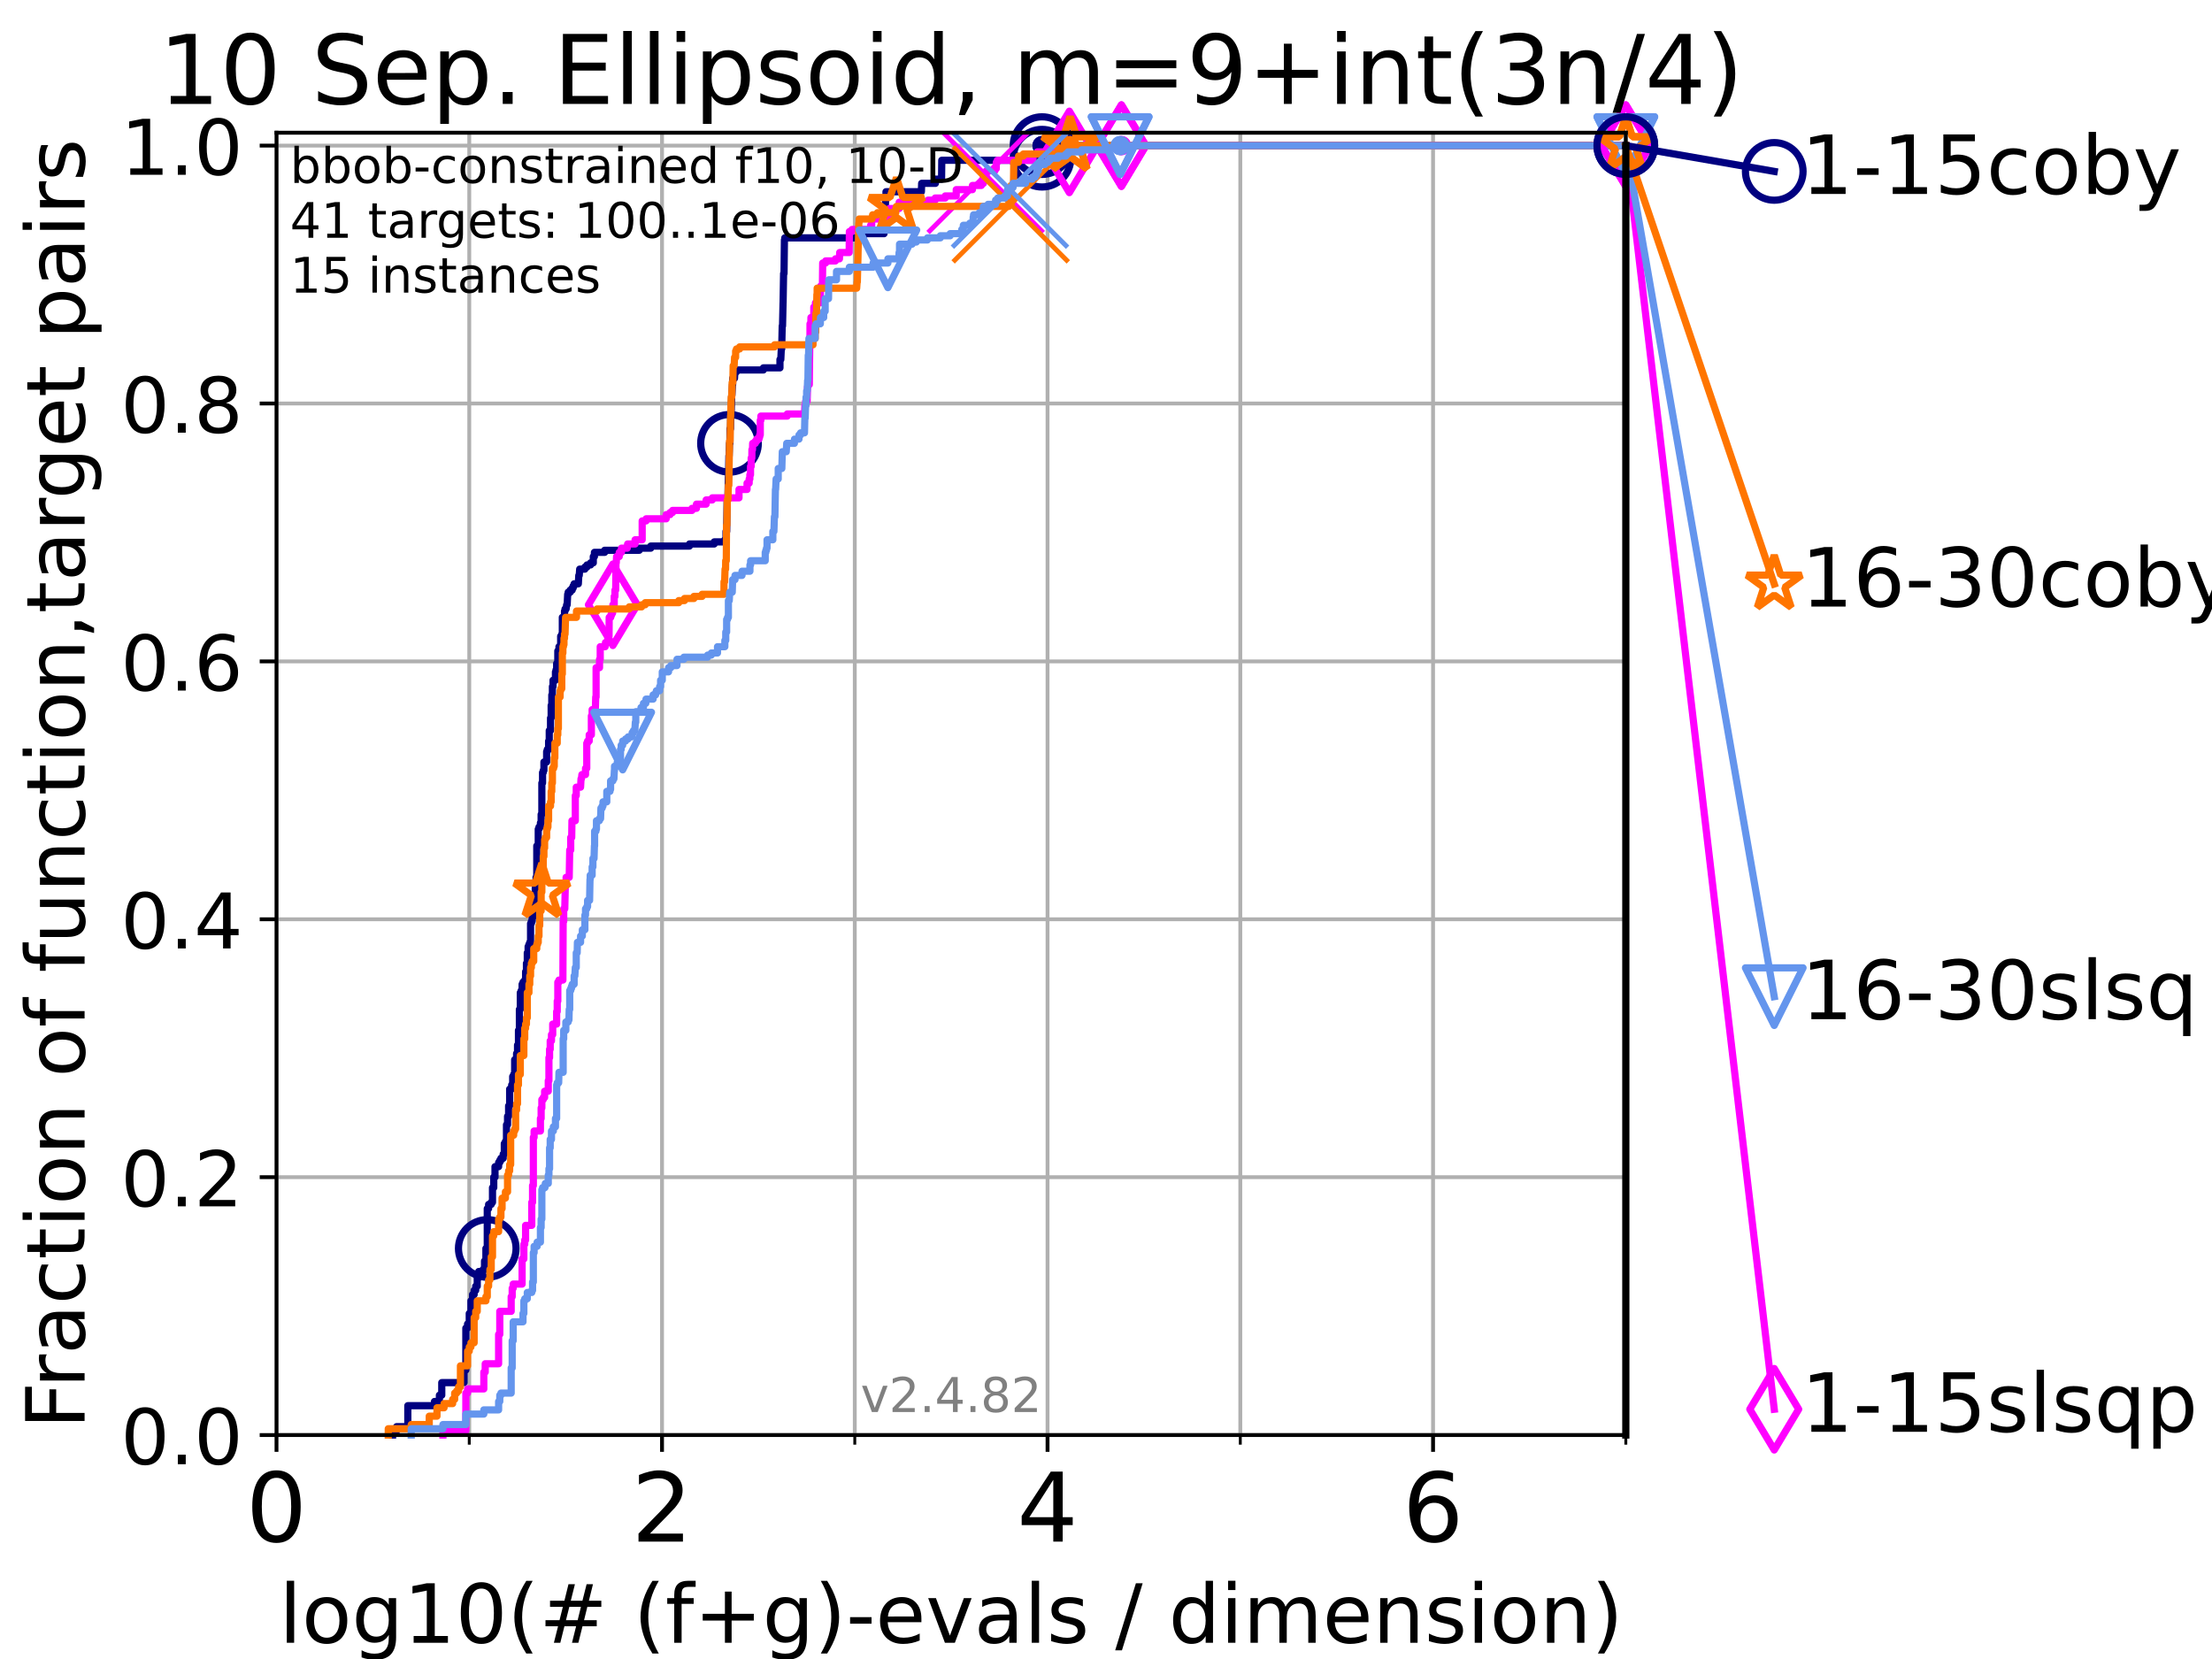 <?xml version="1.0" encoding="utf-8" standalone="no"?>
<!DOCTYPE svg PUBLIC "-//W3C//DTD SVG 1.1//EN"
  "http://www.w3.org/Graphics/SVG/1.1/DTD/svg11.dtd">
<!-- Created with matplotlib (https://matplotlib.org/) -->
<svg height="345.6pt" version="1.1" viewBox="0 0 460.8 345.6" width="460.8pt" xmlns="http://www.w3.org/2000/svg" xmlns:xlink="http://www.w3.org/1999/xlink">
 <defs>
  <style type="text/css">*{stroke-linecap:butt;stroke-linejoin:round;}</style>
 </defs>
 <g id="figure_1">
  <g id="patch_1">
   <path d="M 0 345.6 
L 460.8 345.6 
L 460.8 0 
L 0 0 
z
" style="fill:#ffffff;"/>
  </g>
  <g id="axes_1">
   <g id="patch_2">
    <path d="M 57.6 298.944 
L 338.688 298.944 
L 338.688 27.648 
L 57.6 27.648 
z
" style="fill:#ffffff;"/>
   </g>
   <g id="matplotlib.axis_1">
    <g id="xtick_1">
     <g id="line2d_1">
      <path clip-path="url(#pee5ef7ec1c)" d="M 57.6 298.944 
L 57.6 27.648 
" style="fill:none;stroke:#b0b0b0;stroke-linecap:square;stroke-width:0.8;"/>
     </g>
     <g id="line2d_2">
      <defs>
       <path d="M 0 0 
L 0 3.5 
" id="mf272ca0c11" style="stroke:#000000;stroke-width:0.8;"/>
      </defs>
      <g>
       <use style="stroke:#000000;stroke-width:0.8;" x="57.6" xlink:href="#mf272ca0c11" y="298.944"/>
      </g>
     </g>
     <g id="text_1">
      <!-- 0 -->
      <g transform="translate(51.237 321.141)scale(0.2 -0.2)">
       <defs>
        <path d="M 31.781 66.406 
Q 24.172 66.406 20.328 58.906 
Q 16.5 51.422 16.5 36.375 
Q 16.5 21.391 20.328 13.891 
Q 24.172 6.391 31.781 6.391 
Q 39.453 6.391 43.281 13.891 
Q 47.125 21.391 47.125 36.375 
Q 47.125 51.422 43.281 58.906 
Q 39.453 66.406 31.781 66.406 
z
M 31.781 74.219 
Q 44.047 74.219 50.516 64.516 
Q 56.984 54.828 56.984 36.375 
Q 56.984 17.969 50.516 8.266 
Q 44.047 -1.422 31.781 -1.422 
Q 19.531 -1.422 13.062 8.266 
Q 6.594 17.969 6.594 36.375 
Q 6.594 54.828 13.062 64.516 
Q 19.531 74.219 31.781 74.219 
z
" id="DejaVuSans-48"/>
       </defs>
       <use xlink:href="#DejaVuSans-48"/>
      </g>
     </g>
    </g>
    <g id="xtick_2">
     <g id="line2d_3">
      <path clip-path="url(#pee5ef7ec1c)" d="M 137.911 298.944 
L 137.911 27.648 
" style="fill:none;stroke:#b0b0b0;stroke-linecap:square;stroke-width:0.8;"/>
     </g>
     <g id="line2d_4">
      <g>
       <use style="stroke:#000000;stroke-width:0.8;" x="137.911" xlink:href="#mf272ca0c11" y="298.944"/>
      </g>
     </g>
     <g id="text_2">
      <!-- 2 -->
      <g transform="translate(131.548 321.141)scale(0.2 -0.2)">
       <defs>
        <path d="M 19.188 8.297 
L 53.609 8.297 
L 53.609 0 
L 7.328 0 
L 7.328 8.297 
Q 12.938 14.109 22.625 23.891 
Q 32.328 33.688 34.812 36.531 
Q 39.547 41.844 41.422 45.531 
Q 43.312 49.219 43.312 52.781 
Q 43.312 58.594 39.234 62.25 
Q 35.156 65.922 28.609 65.922 
Q 23.969 65.922 18.812 64.312 
Q 13.672 62.703 7.812 59.422 
L 7.812 69.391 
Q 13.766 71.781 18.938 73 
Q 24.125 74.219 28.422 74.219 
Q 39.75 74.219 46.484 68.547 
Q 53.219 62.891 53.219 53.422 
Q 53.219 48.922 51.531 44.891 
Q 49.859 40.875 45.406 35.406 
Q 44.188 33.984 37.641 27.219 
Q 31.109 20.453 19.188 8.297 
z
" id="DejaVuSans-50"/>
       </defs>
       <use xlink:href="#DejaVuSans-50"/>
      </g>
     </g>
    </g>
    <g id="xtick_3">
     <g id="line2d_5">
      <path clip-path="url(#pee5ef7ec1c)" d="M 218.222 298.944 
L 218.222 27.648 
" style="fill:none;stroke:#b0b0b0;stroke-linecap:square;stroke-width:0.8;"/>
     </g>
     <g id="line2d_6">
      <g>
       <use style="stroke:#000000;stroke-width:0.8;" x="218.222" xlink:href="#mf272ca0c11" y="298.944"/>
      </g>
     </g>
     <g id="text_3">
      <!-- 4 -->
      <g transform="translate(211.859 321.141)scale(0.2 -0.2)">
       <defs>
        <path d="M 37.797 64.312 
L 12.891 25.391 
L 37.797 25.391 
z
M 35.203 72.906 
L 47.609 72.906 
L 47.609 25.391 
L 58.016 25.391 
L 58.016 17.188 
L 47.609 17.188 
L 47.609 0 
L 37.797 0 
L 37.797 17.188 
L 4.891 17.188 
L 4.891 26.703 
z
" id="DejaVuSans-52"/>
       </defs>
       <use xlink:href="#DejaVuSans-52"/>
      </g>
     </g>
    </g>
    <g id="xtick_4">
     <g id="line2d_7">
      <path clip-path="url(#pee5ef7ec1c)" d="M 298.533 298.944 
L 298.533 27.648 
" style="fill:none;stroke:#b0b0b0;stroke-linecap:square;stroke-width:0.8;"/>
     </g>
     <g id="line2d_8">
      <g>
       <use style="stroke:#000000;stroke-width:0.8;" x="298.533" xlink:href="#mf272ca0c11" y="298.944"/>
      </g>
     </g>
     <g id="text_4">
      <!-- 6 -->
      <g transform="translate(292.17 321.141)scale(0.2 -0.2)">
       <defs>
        <path d="M 33.016 40.375 
Q 26.375 40.375 22.484 35.828 
Q 18.609 31.297 18.609 23.391 
Q 18.609 15.531 22.484 10.953 
Q 26.375 6.391 33.016 6.391 
Q 39.656 6.391 43.531 10.953 
Q 47.406 15.531 47.406 23.391 
Q 47.406 31.297 43.531 35.828 
Q 39.656 40.375 33.016 40.375 
z
M 52.594 71.297 
L 52.594 62.312 
Q 48.875 64.062 45.094 64.984 
Q 41.312 65.922 37.594 65.922 
Q 27.828 65.922 22.672 59.328 
Q 17.531 52.734 16.797 39.406 
Q 19.672 43.656 24.016 45.922 
Q 28.375 48.188 33.594 48.188 
Q 44.578 48.188 50.953 41.516 
Q 57.328 34.859 57.328 23.391 
Q 57.328 12.156 50.688 5.359 
Q 44.047 -1.422 33.016 -1.422 
Q 20.359 -1.422 13.672 8.266 
Q 6.984 17.969 6.984 36.375 
Q 6.984 53.656 15.188 63.938 
Q 23.391 74.219 37.203 74.219 
Q 40.922 74.219 44.703 73.484 
Q 48.484 72.75 52.594 71.297 
z
" id="DejaVuSans-54"/>
       </defs>
       <use xlink:href="#DejaVuSans-54"/>
      </g>
     </g>
    </g>
    <g id="xtick_5">
     <g id="line2d_9">
      <path clip-path="url(#pee5ef7ec1c)" d="M 97.755 298.944 
L 97.755 27.648 
" style="fill:none;stroke:#b0b0b0;stroke-linecap:square;stroke-width:0.8;"/>
     </g>
     <g id="line2d_10">
      <defs>
       <path d="M 0 0 
L 0 2 
" id="m0d5eb7d634" style="stroke:#000000;stroke-width:0.6;"/>
      </defs>
      <g>
       <use style="stroke:#000000;stroke-width:0.6;" x="97.755" xlink:href="#m0d5eb7d634" y="298.944"/>
      </g>
     </g>
    </g>
    <g id="xtick_6">
     <g id="line2d_11">
      <path clip-path="url(#pee5ef7ec1c)" d="M 178.066 298.944 
L 178.066 27.648 
" style="fill:none;stroke:#b0b0b0;stroke-linecap:square;stroke-width:0.8;"/>
     </g>
     <g id="line2d_12">
      <g>
       <use style="stroke:#000000;stroke-width:0.6;" x="178.066" xlink:href="#m0d5eb7d634" y="298.944"/>
      </g>
     </g>
    </g>
    <g id="xtick_7">
     <g id="line2d_13">
      <path clip-path="url(#pee5ef7ec1c)" d="M 258.377 298.944 
L 258.377 27.648 
" style="fill:none;stroke:#b0b0b0;stroke-linecap:square;stroke-width:0.8;"/>
     </g>
     <g id="line2d_14">
      <g>
       <use style="stroke:#000000;stroke-width:0.6;" x="258.377" xlink:href="#m0d5eb7d634" y="298.944"/>
      </g>
     </g>
    </g>
    <g id="xtick_8">
     <g id="line2d_15">
      <path clip-path="url(#pee5ef7ec1c)" d="M 338.688 298.944 
L 338.688 27.648 
" style="fill:none;stroke:#b0b0b0;stroke-linecap:square;stroke-width:0.8;"/>
     </g>
     <g id="line2d_16">
      <g>
       <use style="stroke:#000000;stroke-width:0.6;" x="338.688" xlink:href="#m0d5eb7d634" y="298.944"/>
      </g>
     </g>
    </g>
    <g id="text_5">
     <!-- log10(# (f+g)-evals / dimension) -->
     <g transform="translate(58.145 342.218)scale(0.17 -0.17)">
      <defs>
       <path d="M 9.422 75.984 
L 18.406 75.984 
L 18.406 0 
L 9.422 0 
z
" id="DejaVuSans-108"/>
       <path d="M 30.609 48.391 
Q 23.391 48.391 19.188 42.75 
Q 14.984 37.109 14.984 27.297 
Q 14.984 17.484 19.156 11.844 
Q 23.344 6.203 30.609 6.203 
Q 37.797 6.203 41.984 11.859 
Q 46.188 17.531 46.188 27.297 
Q 46.188 37.016 41.984 42.703 
Q 37.797 48.391 30.609 48.391 
z
M 30.609 56 
Q 42.328 56 49.016 48.375 
Q 55.719 40.766 55.719 27.297 
Q 55.719 13.875 49.016 6.219 
Q 42.328 -1.422 30.609 -1.422 
Q 18.844 -1.422 12.172 6.219 
Q 5.516 13.875 5.516 27.297 
Q 5.516 40.766 12.172 48.375 
Q 18.844 56 30.609 56 
z
" id="DejaVuSans-111"/>
       <path d="M 45.406 27.984 
Q 45.406 37.75 41.375 43.109 
Q 37.359 48.484 30.078 48.484 
Q 22.859 48.484 18.828 43.109 
Q 14.797 37.75 14.797 27.984 
Q 14.797 18.266 18.828 12.891 
Q 22.859 7.516 30.078 7.516 
Q 37.359 7.516 41.375 12.891 
Q 45.406 18.266 45.406 27.984 
z
M 54.391 6.781 
Q 54.391 -7.172 48.188 -13.984 
Q 42 -20.797 29.203 -20.797 
Q 24.469 -20.797 20.266 -20.094 
Q 16.062 -19.391 12.109 -17.922 
L 12.109 -9.188 
Q 16.062 -11.328 19.922 -12.344 
Q 23.781 -13.375 27.781 -13.375 
Q 36.625 -13.375 41.016 -8.766 
Q 45.406 -4.156 45.406 5.172 
L 45.406 9.625 
Q 42.625 4.781 38.281 2.391 
Q 33.938 0 27.875 0 
Q 17.828 0 11.672 7.656 
Q 5.516 15.328 5.516 27.984 
Q 5.516 40.672 11.672 48.328 
Q 17.828 56 27.875 56 
Q 33.938 56 38.281 53.609 
Q 42.625 51.219 45.406 46.391 
L 45.406 54.688 
L 54.391 54.688 
z
" id="DejaVuSans-103"/>
       <path d="M 12.406 8.297 
L 28.516 8.297 
L 28.516 63.922 
L 10.984 60.406 
L 10.984 69.391 
L 28.422 72.906 
L 38.281 72.906 
L 38.281 8.297 
L 54.391 8.297 
L 54.391 0 
L 12.406 0 
z
" id="DejaVuSans-49"/>
       <path d="M 31 75.875 
Q 24.469 64.656 21.281 53.656 
Q 18.109 42.672 18.109 31.391 
Q 18.109 20.125 21.312 9.062 
Q 24.516 -2 31 -13.188 
L 23.188 -13.188 
Q 15.875 -1.703 12.234 9.375 
Q 8.594 20.453 8.594 31.391 
Q 8.594 42.281 12.203 53.312 
Q 15.828 64.359 23.188 75.875 
z
" id="DejaVuSans-40"/>
       <path d="M 51.125 44 
L 36.922 44 
L 32.812 27.688 
L 47.125 27.688 
z
M 43.797 71.781 
L 38.719 51.516 
L 52.984 51.516 
L 58.109 71.781 
L 65.922 71.781 
L 60.891 51.516 
L 76.125 51.516 
L 76.125 44 
L 58.984 44 
L 54.984 27.688 
L 70.516 27.688 
L 70.516 20.219 
L 53.078 20.219 
L 48 0 
L 40.188 0 
L 45.219 20.219 
L 30.906 20.219 
L 25.875 0 
L 18.016 0 
L 23.094 20.219 
L 7.719 20.219 
L 7.719 27.688 
L 24.906 27.688 
L 29 44 
L 13.281 44 
L 13.281 51.516 
L 30.906 51.516 
L 35.891 71.781 
z
" id="DejaVuSans-35"/>
       <path id="DejaVuSans-32"/>
       <path d="M 37.109 75.984 
L 37.109 68.5 
L 28.516 68.5 
Q 23.688 68.5 21.797 66.547 
Q 19.922 64.594 19.922 59.516 
L 19.922 54.688 
L 34.719 54.688 
L 34.719 47.703 
L 19.922 47.703 
L 19.922 0 
L 10.891 0 
L 10.891 47.703 
L 2.297 47.703 
L 2.297 54.688 
L 10.891 54.688 
L 10.891 58.5 
Q 10.891 67.625 15.141 71.797 
Q 19.391 75.984 28.609 75.984 
z
" id="DejaVuSans-102"/>
       <path d="M 46 62.703 
L 46 35.5 
L 73.188 35.5 
L 73.188 27.203 
L 46 27.203 
L 46 0 
L 37.797 0 
L 37.797 27.203 
L 10.594 27.203 
L 10.594 35.5 
L 37.797 35.5 
L 37.797 62.703 
z
" id="DejaVuSans-43"/>
       <path d="M 8.016 75.875 
L 15.828 75.875 
Q 23.141 64.359 26.781 53.312 
Q 30.422 42.281 30.422 31.391 
Q 30.422 20.453 26.781 9.375 
Q 23.141 -1.703 15.828 -13.188 
L 8.016 -13.188 
Q 14.5 -2 17.703 9.062 
Q 20.906 20.125 20.906 31.391 
Q 20.906 42.672 17.703 53.656 
Q 14.5 64.656 8.016 75.875 
z
" id="DejaVuSans-41"/>
       <path d="M 4.891 31.391 
L 31.203 31.391 
L 31.203 23.391 
L 4.891 23.391 
z
" id="DejaVuSans-45"/>
       <path d="M 56.203 29.594 
L 56.203 25.203 
L 14.891 25.203 
Q 15.484 15.922 20.484 11.062 
Q 25.484 6.203 34.422 6.203 
Q 39.594 6.203 44.453 7.469 
Q 49.312 8.734 54.109 11.281 
L 54.109 2.781 
Q 49.266 0.734 44.188 -0.344 
Q 39.109 -1.422 33.891 -1.422 
Q 20.797 -1.422 13.156 6.188 
Q 5.516 13.812 5.516 26.812 
Q 5.516 40.234 12.766 48.109 
Q 20.016 56 32.328 56 
Q 43.359 56 49.781 48.891 
Q 56.203 41.797 56.203 29.594 
z
M 47.219 32.234 
Q 47.125 39.594 43.094 43.984 
Q 39.062 48.391 32.422 48.391 
Q 24.906 48.391 20.391 44.141 
Q 15.875 39.891 15.188 32.172 
z
" id="DejaVuSans-101"/>
       <path d="M 2.984 54.688 
L 12.5 54.688 
L 29.594 8.797 
L 46.688 54.688 
L 56.203 54.688 
L 35.688 0 
L 23.484 0 
z
" id="DejaVuSans-118"/>
       <path d="M 34.281 27.484 
Q 23.391 27.484 19.188 25 
Q 14.984 22.516 14.984 16.5 
Q 14.984 11.719 18.141 8.906 
Q 21.297 6.109 26.703 6.109 
Q 34.188 6.109 38.703 11.406 
Q 43.219 16.703 43.219 25.484 
L 43.219 27.484 
z
M 52.203 31.203 
L 52.203 0 
L 43.219 0 
L 43.219 8.297 
Q 40.141 3.328 35.547 0.953 
Q 30.953 -1.422 24.312 -1.422 
Q 15.922 -1.422 10.953 3.297 
Q 6 8.016 6 15.922 
Q 6 25.141 12.172 29.828 
Q 18.359 34.516 30.609 34.516 
L 43.219 34.516 
L 43.219 35.406 
Q 43.219 41.609 39.141 45 
Q 35.062 48.391 27.688 48.391 
Q 23 48.391 18.547 47.266 
Q 14.109 46.141 10.016 43.891 
L 10.016 52.203 
Q 14.938 54.109 19.578 55.047 
Q 24.219 56 28.609 56 
Q 40.484 56 46.344 49.844 
Q 52.203 43.703 52.203 31.203 
z
" id="DejaVuSans-97"/>
       <path d="M 44.281 53.078 
L 44.281 44.578 
Q 40.484 46.531 36.375 47.5 
Q 32.281 48.484 27.875 48.484 
Q 21.188 48.484 17.844 46.438 
Q 14.5 44.391 14.5 40.281 
Q 14.5 37.156 16.891 35.375 
Q 19.281 33.594 26.516 31.984 
L 29.594 31.297 
Q 39.156 29.25 43.188 25.516 
Q 47.219 21.781 47.219 15.094 
Q 47.219 7.469 41.188 3.016 
Q 35.156 -1.422 24.609 -1.422 
Q 20.219 -1.422 15.453 -0.562 
Q 10.688 0.297 5.422 2 
L 5.422 11.281 
Q 10.406 8.688 15.234 7.391 
Q 20.062 6.109 24.812 6.109 
Q 31.156 6.109 34.562 8.281 
Q 37.984 10.453 37.984 14.406 
Q 37.984 18.062 35.516 20.016 
Q 33.062 21.969 24.703 23.781 
L 21.578 24.516 
Q 13.234 26.266 9.516 29.906 
Q 5.812 33.547 5.812 39.891 
Q 5.812 47.609 11.281 51.797 
Q 16.75 56 26.812 56 
Q 31.781 56 36.172 55.266 
Q 40.578 54.547 44.281 53.078 
z
" id="DejaVuSans-115"/>
       <path d="M 25.391 72.906 
L 33.688 72.906 
L 8.297 -9.281 
L 0 -9.281 
z
" id="DejaVuSans-47"/>
       <path d="M 45.406 46.391 
L 45.406 75.984 
L 54.391 75.984 
L 54.391 0 
L 45.406 0 
L 45.406 8.203 
Q 42.578 3.328 38.25 0.953 
Q 33.938 -1.422 27.875 -1.422 
Q 17.969 -1.422 11.734 6.484 
Q 5.516 14.406 5.516 27.297 
Q 5.516 40.188 11.734 48.094 
Q 17.969 56 27.875 56 
Q 33.938 56 38.25 53.625 
Q 42.578 51.266 45.406 46.391 
z
M 14.797 27.297 
Q 14.797 17.391 18.875 11.75 
Q 22.953 6.109 30.078 6.109 
Q 37.203 6.109 41.297 11.75 
Q 45.406 17.391 45.406 27.297 
Q 45.406 37.203 41.297 42.844 
Q 37.203 48.484 30.078 48.484 
Q 22.953 48.484 18.875 42.844 
Q 14.797 37.203 14.797 27.297 
z
" id="DejaVuSans-100"/>
       <path d="M 9.422 54.688 
L 18.406 54.688 
L 18.406 0 
L 9.422 0 
z
M 9.422 75.984 
L 18.406 75.984 
L 18.406 64.594 
L 9.422 64.594 
z
" id="DejaVuSans-105"/>
       <path d="M 52 44.188 
Q 55.375 50.25 60.062 53.125 
Q 64.75 56 71.094 56 
Q 79.641 56 84.281 50.016 
Q 88.922 44.047 88.922 33.016 
L 88.922 0 
L 79.891 0 
L 79.891 32.719 
Q 79.891 40.578 77.094 44.375 
Q 74.312 48.188 68.609 48.188 
Q 61.625 48.188 57.562 43.547 
Q 53.516 38.922 53.516 30.906 
L 53.516 0 
L 44.484 0 
L 44.484 32.719 
Q 44.484 40.625 41.703 44.406 
Q 38.922 48.188 33.109 48.188 
Q 26.219 48.188 22.156 43.531 
Q 18.109 38.875 18.109 30.906 
L 18.109 0 
L 9.078 0 
L 9.078 54.688 
L 18.109 54.688 
L 18.109 46.188 
Q 21.188 51.219 25.484 53.609 
Q 29.781 56 35.688 56 
Q 41.656 56 45.828 52.969 
Q 50 49.953 52 44.188 
z
" id="DejaVuSans-109"/>
       <path d="M 54.891 33.016 
L 54.891 0 
L 45.906 0 
L 45.906 32.719 
Q 45.906 40.484 42.875 44.328 
Q 39.844 48.188 33.797 48.188 
Q 26.516 48.188 22.312 43.547 
Q 18.109 38.922 18.109 30.906 
L 18.109 0 
L 9.078 0 
L 9.078 54.688 
L 18.109 54.688 
L 18.109 46.188 
Q 21.344 51.125 25.703 53.562 
Q 30.078 56 35.797 56 
Q 45.219 56 50.047 50.172 
Q 54.891 44.344 54.891 33.016 
z
" id="DejaVuSans-110"/>
      </defs>
      <use xlink:href="#DejaVuSans-108"/>
      <use x="27.783" xlink:href="#DejaVuSans-111"/>
      <use x="88.965" xlink:href="#DejaVuSans-103"/>
      <use x="152.441" xlink:href="#DejaVuSans-49"/>
      <use x="216.064" xlink:href="#DejaVuSans-48"/>
      <use x="279.688" xlink:href="#DejaVuSans-40"/>
      <use x="318.701" xlink:href="#DejaVuSans-35"/>
      <use x="402.49" xlink:href="#DejaVuSans-32"/>
      <use x="434.277" xlink:href="#DejaVuSans-40"/>
      <use x="473.291" xlink:href="#DejaVuSans-102"/>
      <use x="508.496" xlink:href="#DejaVuSans-43"/>
      <use x="592.285" xlink:href="#DejaVuSans-103"/>
      <use x="655.762" xlink:href="#DejaVuSans-41"/>
      <use x="694.775" xlink:href="#DejaVuSans-45"/>
      <use x="730.859" xlink:href="#DejaVuSans-101"/>
      <use x="792.383" xlink:href="#DejaVuSans-118"/>
      <use x="851.562" xlink:href="#DejaVuSans-97"/>
      <use x="912.842" xlink:href="#DejaVuSans-108"/>
      <use x="940.625" xlink:href="#DejaVuSans-115"/>
      <use x="992.725" xlink:href="#DejaVuSans-32"/>
      <use x="1024.512" xlink:href="#DejaVuSans-47"/>
      <use x="1058.203" xlink:href="#DejaVuSans-32"/>
      <use x="1089.99" xlink:href="#DejaVuSans-100"/>
      <use x="1153.467" xlink:href="#DejaVuSans-105"/>
      <use x="1181.25" xlink:href="#DejaVuSans-109"/>
      <use x="1278.662" xlink:href="#DejaVuSans-101"/>
      <use x="1340.186" xlink:href="#DejaVuSans-110"/>
      <use x="1403.564" xlink:href="#DejaVuSans-115"/>
      <use x="1455.664" xlink:href="#DejaVuSans-105"/>
      <use x="1483.447" xlink:href="#DejaVuSans-111"/>
      <use x="1544.629" xlink:href="#DejaVuSans-110"/>
      <use x="1608.008" xlink:href="#DejaVuSans-41"/>
     </g>
    </g>
   </g>
   <g id="matplotlib.axis_2">
    <g id="ytick_1">
     <g id="line2d_17">
      <path clip-path="url(#pee5ef7ec1c)" d="M 57.6 298.944 
L 338.688 298.944 
" style="fill:none;stroke:#b0b0b0;stroke-linecap:square;stroke-width:0.8;"/>
     </g>
     <g id="line2d_18">
      <defs>
       <path d="M 0 0 
L -3.5 0 
" id="m6b37caa014" style="stroke:#000000;stroke-width:0.8;"/>
      </defs>
      <g>
       <use style="stroke:#000000;stroke-width:0.8;" x="57.6" xlink:href="#m6b37caa014" y="298.944"/>
      </g>
     </g>
     <g id="text_6">
      <!-- 0.0 -->
      <g transform="translate(25.155 305.023)scale(0.16 -0.16)">
       <defs>
        <path d="M 10.688 12.406 
L 21 12.406 
L 21 0 
L 10.688 0 
z
" id="DejaVuSans-46"/>
       </defs>
       <use xlink:href="#DejaVuSans-48"/>
       <use x="63.623" xlink:href="#DejaVuSans-46"/>
       <use x="95.41" xlink:href="#DejaVuSans-48"/>
      </g>
     </g>
    </g>
    <g id="ytick_2">
     <g id="line2d_19">
      <path clip-path="url(#pee5ef7ec1c)" d="M 57.6 245.222 
L 338.688 245.222 
" style="fill:none;stroke:#b0b0b0;stroke-linecap:square;stroke-width:0.8;"/>
     </g>
     <g id="line2d_20">
      <g>
       <use style="stroke:#000000;stroke-width:0.8;" x="57.6" xlink:href="#m6b37caa014" y="245.222"/>
      </g>
     </g>
     <g id="text_7">
      <!-- 0.2 -->
      <g transform="translate(25.155 251.301)scale(0.16 -0.16)">
       <use xlink:href="#DejaVuSans-48"/>
       <use x="63.623" xlink:href="#DejaVuSans-46"/>
       <use x="95.41" xlink:href="#DejaVuSans-50"/>
      </g>
     </g>
    </g>
    <g id="ytick_3">
     <g id="line2d_21">
      <path clip-path="url(#pee5ef7ec1c)" d="M 57.6 191.5 
L 338.688 191.5 
" style="fill:none;stroke:#b0b0b0;stroke-linecap:square;stroke-width:0.8;"/>
     </g>
     <g id="line2d_22">
      <g>
       <use style="stroke:#000000;stroke-width:0.8;" x="57.6" xlink:href="#m6b37caa014" y="191.5"/>
      </g>
     </g>
     <g id="text_8">
      <!-- 0.4 -->
      <g transform="translate(25.155 197.579)scale(0.16 -0.16)">
       <use xlink:href="#DejaVuSans-48"/>
       <use x="63.623" xlink:href="#DejaVuSans-46"/>
       <use x="95.41" xlink:href="#DejaVuSans-52"/>
      </g>
     </g>
    </g>
    <g id="ytick_4">
     <g id="line2d_23">
      <path clip-path="url(#pee5ef7ec1c)" d="M 57.6 137.778 
L 338.688 137.778 
" style="fill:none;stroke:#b0b0b0;stroke-linecap:square;stroke-width:0.8;"/>
     </g>
     <g id="line2d_24">
      <g>
       <use style="stroke:#000000;stroke-width:0.8;" x="57.6" xlink:href="#m6b37caa014" y="137.778"/>
      </g>
     </g>
     <g id="text_9">
      <!-- 0.6 -->
      <g transform="translate(25.155 143.857)scale(0.16 -0.16)">
       <use xlink:href="#DejaVuSans-48"/>
       <use x="63.623" xlink:href="#DejaVuSans-46"/>
       <use x="95.41" xlink:href="#DejaVuSans-54"/>
      </g>
     </g>
    </g>
    <g id="ytick_5">
     <g id="line2d_25">
      <path clip-path="url(#pee5ef7ec1c)" d="M 57.6 84.056 
L 338.688 84.056 
" style="fill:none;stroke:#b0b0b0;stroke-linecap:square;stroke-width:0.8;"/>
     </g>
     <g id="line2d_26">
      <g>
       <use style="stroke:#000000;stroke-width:0.8;" x="57.6" xlink:href="#m6b37caa014" y="84.056"/>
      </g>
     </g>
     <g id="text_10">
      <!-- 0.8 -->
      <g transform="translate(25.155 90.135)scale(0.16 -0.16)">
       <defs>
        <path d="M 31.781 34.625 
Q 24.75 34.625 20.719 30.859 
Q 16.703 27.094 16.703 20.516 
Q 16.703 13.922 20.719 10.156 
Q 24.75 6.391 31.781 6.391 
Q 38.812 6.391 42.859 10.172 
Q 46.922 13.969 46.922 20.516 
Q 46.922 27.094 42.891 30.859 
Q 38.875 34.625 31.781 34.625 
z
M 21.922 38.812 
Q 15.578 40.375 12.031 44.719 
Q 8.5 49.078 8.5 55.328 
Q 8.5 64.062 14.719 69.141 
Q 20.953 74.219 31.781 74.219 
Q 42.672 74.219 48.875 69.141 
Q 55.078 64.062 55.078 55.328 
Q 55.078 49.078 51.531 44.719 
Q 48 40.375 41.703 38.812 
Q 48.828 37.156 52.797 32.312 
Q 56.781 27.484 56.781 20.516 
Q 56.781 9.906 50.312 4.234 
Q 43.844 -1.422 31.781 -1.422 
Q 19.734 -1.422 13.25 4.234 
Q 6.781 9.906 6.781 20.516 
Q 6.781 27.484 10.781 32.312 
Q 14.797 37.156 21.922 38.812 
z
M 18.312 54.391 
Q 18.312 48.734 21.844 45.562 
Q 25.391 42.391 31.781 42.391 
Q 38.141 42.391 41.719 45.562 
Q 45.312 48.734 45.312 54.391 
Q 45.312 60.062 41.719 63.234 
Q 38.141 66.406 31.781 66.406 
Q 25.391 66.406 21.844 63.234 
Q 18.312 60.062 18.312 54.391 
z
" id="DejaVuSans-56"/>
       </defs>
       <use xlink:href="#DejaVuSans-48"/>
       <use x="63.623" xlink:href="#DejaVuSans-46"/>
       <use x="95.41" xlink:href="#DejaVuSans-56"/>
      </g>
     </g>
    </g>
    <g id="ytick_6">
     <g id="line2d_27">
      <path clip-path="url(#pee5ef7ec1c)" d="M 57.6 30.334 
L 338.688 30.334 
" style="fill:none;stroke:#b0b0b0;stroke-linecap:square;stroke-width:0.8;"/>
     </g>
     <g id="line2d_28">
      <g>
       <use style="stroke:#000000;stroke-width:0.8;" x="57.6" xlink:href="#m6b37caa014" y="30.334"/>
      </g>
     </g>
     <g id="text_11">
      <!-- 1.0 -->
      <g transform="translate(25.155 36.413)scale(0.16 -0.16)">
       <use xlink:href="#DejaVuSans-49"/>
       <use x="63.623" xlink:href="#DejaVuSans-46"/>
       <use x="95.41" xlink:href="#DejaVuSans-48"/>
      </g>
     </g>
    </g>
    <g id="text_12">
     <!-- Fraction of function,target pairs -->
     <g transform="translate(17.62 297.681)rotate(-90)scale(0.17 -0.17)">
      <defs>
       <path d="M 9.812 72.906 
L 51.703 72.906 
L 51.703 64.594 
L 19.672 64.594 
L 19.672 43.109 
L 48.578 43.109 
L 48.578 34.812 
L 19.672 34.812 
L 19.672 0 
L 9.812 0 
z
" id="DejaVuSans-70"/>
       <path d="M 41.109 46.297 
Q 39.594 47.172 37.812 47.578 
Q 36.031 48 33.891 48 
Q 26.266 48 22.188 43.047 
Q 18.109 38.094 18.109 28.812 
L 18.109 0 
L 9.078 0 
L 9.078 54.688 
L 18.109 54.688 
L 18.109 46.188 
Q 20.953 51.172 25.484 53.578 
Q 30.031 56 36.531 56 
Q 37.453 56 38.578 55.875 
Q 39.703 55.766 41.062 55.516 
z
" id="DejaVuSans-114"/>
       <path d="M 48.781 52.594 
L 48.781 44.188 
Q 44.969 46.297 41.141 47.344 
Q 37.312 48.391 33.406 48.391 
Q 24.656 48.391 19.812 42.844 
Q 14.984 37.312 14.984 27.297 
Q 14.984 17.281 19.812 11.734 
Q 24.656 6.203 33.406 6.203 
Q 37.312 6.203 41.141 7.25 
Q 44.969 8.297 48.781 10.406 
L 48.781 2.094 
Q 45.016 0.344 40.984 -0.531 
Q 36.969 -1.422 32.422 -1.422 
Q 20.062 -1.422 12.781 6.344 
Q 5.516 14.109 5.516 27.297 
Q 5.516 40.672 12.859 48.328 
Q 20.219 56 33.016 56 
Q 37.156 56 41.109 55.141 
Q 45.062 54.297 48.781 52.594 
z
" id="DejaVuSans-99"/>
       <path d="M 18.312 70.219 
L 18.312 54.688 
L 36.812 54.688 
L 36.812 47.703 
L 18.312 47.703 
L 18.312 18.016 
Q 18.312 11.328 20.141 9.422 
Q 21.969 7.516 27.594 7.516 
L 36.812 7.516 
L 36.812 0 
L 27.594 0 
Q 17.188 0 13.234 3.875 
Q 9.281 7.766 9.281 18.016 
L 9.281 47.703 
L 2.688 47.703 
L 2.688 54.688 
L 9.281 54.688 
L 9.281 70.219 
z
" id="DejaVuSans-116"/>
       <path d="M 8.5 21.578 
L 8.5 54.688 
L 17.484 54.688 
L 17.484 21.922 
Q 17.484 14.156 20.5 10.266 
Q 23.531 6.391 29.594 6.391 
Q 36.859 6.391 41.078 11.031 
Q 45.312 15.672 45.312 23.688 
L 45.312 54.688 
L 54.297 54.688 
L 54.297 0 
L 45.312 0 
L 45.312 8.406 
Q 42.047 3.422 37.719 1 
Q 33.406 -1.422 27.688 -1.422 
Q 18.266 -1.422 13.375 4.438 
Q 8.5 10.297 8.5 21.578 
z
M 31.109 56 
z
" id="DejaVuSans-117"/>
       <path d="M 11.719 12.406 
L 22.016 12.406 
L 22.016 4 
L 14.016 -11.625 
L 7.719 -11.625 
L 11.719 4 
z
" id="DejaVuSans-44"/>
       <path d="M 18.109 8.203 
L 18.109 -20.797 
L 9.078 -20.797 
L 9.078 54.688 
L 18.109 54.688 
L 18.109 46.391 
Q 20.953 51.266 25.266 53.625 
Q 29.594 56 35.594 56 
Q 45.562 56 51.781 48.094 
Q 58.016 40.188 58.016 27.297 
Q 58.016 14.406 51.781 6.484 
Q 45.562 -1.422 35.594 -1.422 
Q 29.594 -1.422 25.266 0.953 
Q 20.953 3.328 18.109 8.203 
z
M 48.688 27.297 
Q 48.688 37.203 44.609 42.844 
Q 40.531 48.484 33.406 48.484 
Q 26.266 48.484 22.188 42.844 
Q 18.109 37.203 18.109 27.297 
Q 18.109 17.391 22.188 11.75 
Q 26.266 6.109 33.406 6.109 
Q 40.531 6.109 44.609 11.75 
Q 48.688 17.391 48.688 27.297 
z
" id="DejaVuSans-112"/>
      </defs>
      <use xlink:href="#DejaVuSans-70"/>
      <use x="50.27" xlink:href="#DejaVuSans-114"/>
      <use x="91.383" xlink:href="#DejaVuSans-97"/>
      <use x="152.662" xlink:href="#DejaVuSans-99"/>
      <use x="207.643" xlink:href="#DejaVuSans-116"/>
      <use x="246.852" xlink:href="#DejaVuSans-105"/>
      <use x="274.635" xlink:href="#DejaVuSans-111"/>
      <use x="335.816" xlink:href="#DejaVuSans-110"/>
      <use x="399.195" xlink:href="#DejaVuSans-32"/>
      <use x="430.982" xlink:href="#DejaVuSans-111"/>
      <use x="492.164" xlink:href="#DejaVuSans-102"/>
      <use x="527.369" xlink:href="#DejaVuSans-32"/>
      <use x="559.156" xlink:href="#DejaVuSans-102"/>
      <use x="594.361" xlink:href="#DejaVuSans-117"/>
      <use x="657.74" xlink:href="#DejaVuSans-110"/>
      <use x="721.119" xlink:href="#DejaVuSans-99"/>
      <use x="776.1" xlink:href="#DejaVuSans-116"/>
      <use x="815.309" xlink:href="#DejaVuSans-105"/>
      <use x="843.092" xlink:href="#DejaVuSans-111"/>
      <use x="904.273" xlink:href="#DejaVuSans-110"/>
      <use x="967.652" xlink:href="#DejaVuSans-44"/>
      <use x="999.439" xlink:href="#DejaVuSans-116"/>
      <use x="1038.648" xlink:href="#DejaVuSans-97"/>
      <use x="1099.928" xlink:href="#DejaVuSans-114"/>
      <use x="1139.291" xlink:href="#DejaVuSans-103"/>
      <use x="1202.768" xlink:href="#DejaVuSans-101"/>
      <use x="1264.291" xlink:href="#DejaVuSans-116"/>
      <use x="1303.5" xlink:href="#DejaVuSans-32"/>
      <use x="1335.287" xlink:href="#DejaVuSans-112"/>
      <use x="1398.764" xlink:href="#DejaVuSans-97"/>
      <use x="1460.043" xlink:href="#DejaVuSans-105"/>
      <use x="1487.826" xlink:href="#DejaVuSans-114"/>
      <use x="1528.939" xlink:href="#DejaVuSans-115"/>
     </g>
    </g>
   </g>
   <g id="line2d_29">
    <defs>
     <path d="M 0 1.5 
C 0.398 1.5 0.779 1.342 1.061 1.061 
C 1.342 0.779 1.5 0.398 1.5 0 
C 1.5 -0.398 1.342 -0.779 1.061 -1.061 
C 0.779 -1.342 0.398 -1.5 0 -1.5 
C -0.398 -1.5 -0.779 -1.342 -1.061 -1.061 
C -1.342 -0.779 -1.5 -0.398 -1.5 0 
C -1.5 0.398 -1.342 0.779 -1.061 1.061 
C -0.779 1.342 -0.398 1.5 0 1.5 
z
" id="m49abffaa5c" style="stroke:#000080;"/>
    </defs>
    <g>
     <use style="fill:#000080;stroke:#000080;" x="217.072" xlink:href="#m49abffaa5c" y="30.334"/>
     <use style="fill:#000080;stroke:#000080;" x="217.072" xlink:href="#m49abffaa5c" y="30.334"/>
    </g>
   </g>
   <g id="line2d_30">
    <path d="M 81.776 298.944 
L 81.776 298.07 
L 82.627 298.07 
L 82.627 297.197 
L 84.956 297.197 
L 84.956 292.829 
L 90.509 292.829 
L 90.509 291.956 
L 91.535 291.956 
L 91.535 290.645 
L 92.027 290.645 
L 92.027 288.025 
L 96.676 288.025 
L 96.676 285.404 
L 97.044 285.404 
L 97.044 276.669 
L 97.403 276.669 
L 97.403 275.796 
L 97.755 275.796 
L 97.755 273.612 
L 98.101 273.612 
L 98.101 270.991 
L 98.439 270.991 
L 98.439 269.681 
L 98.772 269.681 
L 98.772 268.807 
L 99.098 268.807 
L 99.098 267.934 
L 99.418 267.934 
L 99.418 266.187 
L 99.732 266.187 
L 99.732 264.876 
L 100.642 264.876 
L 100.642 264.44 
L 100.935 264.44 
L 100.935 262.693 
L 101.223 262.693 
L 101.223 260.072 
L 101.507 260.072 
L 101.507 251.773 
L 101.786 251.773 
L 101.786 250.9 
L 102.331 250.9 
L 102.331 250.463 
L 102.597 250.463 
L 102.597 247.406 
L 102.859 247.406 
L 102.859 245.222 
L 103.118 245.222 
L 103.118 243.038 
L 103.871 243.038 
L 103.871 242.165 
L 104.115 242.165 
L 104.115 241.728 
L 104.355 241.728 
L 104.355 241.291 
L 104.826 241.291 
L 104.826 240.418 
L 105.057 240.418 
L 105.057 238.234 
L 105.285 238.234 
L 105.285 237.797 
L 105.51 237.797 
L 105.51 234.303 
L 105.733 234.303 
L 105.733 232.556 
L 105.952 232.556 
L 105.952 230.372 
L 106.169 230.372 
L 106.169 226.878 
L 106.594 226.878 
L 106.594 226.004 
L 106.803 226.004 
L 106.803 224.257 
L 107.009 224.257 
L 107.009 223.821 
L 107.213 223.821 
L 107.213 220.763 
L 107.614 220.763 
L 107.614 219.453 
L 107.811 219.453 
L 107.811 217.706 
L 108.006 217.706 
L 108.006 214.649 
L 108.199 214.649 
L 108.199 210.281 
L 108.389 210.281 
L 108.389 206.787 
L 108.578 206.787 
L 108.578 206.35 
L 108.764 206.35 
L 108.764 205.04 
L 108.949 205.04 
L 108.949 204.603 
L 109.312 204.603 
L 109.312 204.166 
L 109.491 204.166 
L 109.491 202.419 
L 109.668 202.419 
L 109.668 200.672 
L 109.843 200.672 
L 109.843 198.488 
L 110.017 198.488 
L 110.017 197.178 
L 110.189 197.178 
L 110.189 196.741 
L 110.359 196.741 
L 110.359 196.304 
L 110.527 196.304 
L 110.527 192.374 
L 110.694 192.374 
L 110.694 191.937 
L 110.86 191.937 
L 110.86 191.063 
L 111.023 191.063 
L 111.023 189.316 
L 111.346 189.316 
L 111.346 187.132 
L 111.506 187.132 
L 111.506 184.949 
L 111.663 184.949 
L 111.663 182.765 
L 111.82 182.765 
L 111.82 176.213 
L 112.128 176.213 
L 112.128 172.719 
L 112.281 172.719 
L 112.281 172.282 
L 112.581 172.282 
L 112.581 171.409 
L 112.73 171.409 
L 112.73 169.662 
L 112.877 169.662 
L 112.877 163.11 
L 113.023 163.11 
L 113.023 160.927 
L 113.168 160.927 
L 113.168 160.49 
L 113.311 160.49 
L 113.311 158.743 
L 113.874 158.743 
L 113.874 156.559 
L 114.012 156.559 
L 114.012 156.122 
L 114.284 156.122 
L 114.284 154.375 
L 114.419 154.375 
L 114.419 152.191 
L 114.685 152.191 
L 114.685 149.571 
L 114.817 149.571 
L 114.817 146.95 
L 114.947 146.95 
L 114.947 144.766 
L 115.077 144.766 
L 115.077 143.019 
L 115.206 143.019 
L 115.206 141.709 
L 115.711 141.709 
L 115.711 139.962 
L 115.835 139.962 
L 115.835 139.525 
L 115.959 139.525 
L 115.959 138.215 
L 116.203 138.215 
L 116.203 135.594 
L 116.443 135.594 
L 116.443 134.721 
L 116.798 134.721 
L 116.798 132.537 
L 117.03 132.537 
L 117.03 132.1 
L 117.145 132.1 
L 117.145 128.606 
L 117.598 128.606 
L 117.598 127.296 
L 117.71 127.296 
L 117.71 126.859 
L 117.931 126.859 
L 118.04 125.985 
L 118.149 125.985 
L 118.257 123.802 
L 118.364 123.802 
L 118.364 123.365 
L 118.787 123.365 
L 118.787 122.928 
L 119.199 122.928 
L 119.199 122.491 
L 119.402 122.491 
L 119.402 122.055 
L 119.603 122.055 
L 119.603 121.618 
L 120.477 121.618 
L 120.572 119.871 
L 120.666 119.871 
L 120.759 118.56 
L 121.844 118.56 
L 121.844 118.124 
L 122.277 118.124 
L 122.277 117.687 
L 123.03 117.687 
L 123.03 117.25 
L 123.594 117.25 
L 123.594 115.94 
L 123.83 115.94 
L 123.83 115.066 
L 125.962 115.066 
L 125.962 114.63 
L 133.171 114.63 
L 133.171 114.193 
L 135.562 114.193 
L 135.562 113.756 
L 143.629 113.756 
L 143.629 113.319 
L 148.789 113.319 
L 148.789 112.883 
L 150.99 112.883 
L 150.99 112.446 
L 151.236 112.446 
L 151.236 110.699 
L 151.381 110.699 
L 151.478 103.71 
L 151.637 103.71 
L 151.732 99.343 
L 151.764 99.343 
L 151.842 94.975 
L 151.889 94.975 
L 151.967 92.355 
L 152.061 92.355 
L 152.061 89.297 
L 152.184 89.297 
L 152.246 85.803 
L 152.322 85.803 
L 152.429 82.309 
L 152.474 82.309 
L 152.58 80.125 
L 152.625 80.125 
L 152.625 78.815 
L 153.01 78.815 
L 153.084 77.505 
L 153.388 77.505 
L 153.388 77.068 
L 159.031 77.068 
L 159.031 76.631 
L 162.479 76.631 
L 162.479 74.884 
L 162.657 74.884 
L 162.758 72.7 
L 162.842 72.7 
L 162.95 67.896 
L 163.016 67.896 
L 163.124 63.091 
L 163.132 63.091 
L 163.238 56.977 
L 163.328 56.977 
L 163.409 49.988 
L 163.481 49.988 
L 163.481 49.552 
L 179.79 49.552 
L 179.79 48.678 
L 184.164 48.678 
L 184.275 47.368 
L 184.304 47.368 
L 184.413 43.437 
L 184.416 43.437 
L 184.524 40.816 
L 184.568 40.816 
L 184.568 39.943 
L 191.941 39.943 
L 191.999 38.196 
L 194.863 38.196 
L 194.883 37.322 
L 196.146 37.322 
L 196.188 33.391 
L 217.07 33.391 
L 217.072 30.334 
L 338.688 30.334 
L 338.688 30.334 
" style="fill:none;stroke:#000080;stroke-linecap:square;stroke-width:1.5;"/>
   </g>
   <g id="line2d_31">
    <defs>
     <path d="M 0 6 
C 1.591 6 3.117 5.368 4.243 4.243 
C 5.368 3.117 6 1.591 6 0 
C 6 -1.591 5.368 -3.117 4.243 -4.243 
C 3.117 -5.368 1.591 -6 0 -6 
C -1.591 -6 -3.117 -5.368 -4.243 -4.243 
C -5.368 -3.117 -6 -1.591 -6 0 
C -6 1.591 -5.368 3.117 -4.243 4.243 
C -3.117 5.368 -1.591 6 0 6 
z
" id="mdd3eefaa0e" style="stroke:#000080;stroke-width:1.5;"/>
    </defs>
    <g>
     <use style="fill-opacity:0;stroke:#000080;stroke-width:1.5;" x="101.507" xlink:href="#mdd3eefaa0e" y="260.072"/>
     <use style="fill-opacity:0;stroke:#000080;stroke-width:1.5;" x="151.967" xlink:href="#mdd3eefaa0e" y="92.355"/>
     <use style="fill-opacity:0;stroke:#000080;stroke-width:1.5;" x="217.072" xlink:href="#mdd3eefaa0e" y="32.955"/>
     <use style="fill-opacity:0;stroke:#000080;stroke-width:1.5;" x="217.072" xlink:href="#mdd3eefaa0e" y="30.334"/>
     <use style="fill-opacity:0;stroke:#000080;stroke-width:1.5;" x="338.688" xlink:href="#mdd3eefaa0e" y="30.334"/>
    </g>
   </g>
   <g id="line2d_32">
    <path style="fill:none;stroke:#000080;stroke-linecap:square;stroke-width:1.5;"/>
    <g/>
   </g>
   <g id="line2d_33">
    <defs>
     <path d="M 0 1.5 
C 0.398 1.5 0.779 1.342 1.061 1.061 
C 1.342 0.779 1.5 0.398 1.5 0 
C 1.5 -0.398 1.342 -0.779 1.061 -1.061 
C 0.779 -1.342 0.398 -1.5 0 -1.5 
C -0.398 -1.5 -0.779 -1.342 -1.061 -1.061 
C -1.342 -0.779 -1.5 -0.398 -1.5 0 
C -1.5 0.398 -1.342 0.779 -1.061 1.061 
C -0.779 1.342 -0.398 1.5 0 1.5 
z
" id="m90c0b933d9" style="stroke:#ff00ff;"/>
    </defs>
    <g>
     <use style="fill:#ff00ff;stroke:#ff00ff;" x="233.612" xlink:href="#m90c0b933d9" y="30.334"/>
     <use style="fill:#ff00ff;stroke:#ff00ff;" x="233.612" xlink:href="#m90c0b933d9" y="30.334"/>
    </g>
   </g>
   <g id="line2d_34">
    <path d="M 92.267 298.944 
L 92.267 298.07 
L 97.044 298.07 
L 97.044 290.209 
L 97.403 290.209 
L 97.403 289.335 
L 100.789 289.335 
L 100.789 285.841 
L 101.08 285.841 
L 101.08 284.094 
L 103.871 284.094 
L 103.871 277.979 
L 104.115 277.979 
L 104.115 273.175 
L 106.489 273.175 
L 106.489 270.118 
L 106.699 270.118 
L 106.699 268.371 
L 106.906 268.371 
L 106.906 267.497 
L 108.764 267.497 
L 108.764 262.256 
L 109.132 262.256 
L 109.132 259.198 
L 109.312 259.198 
L 109.312 258.325 
L 109.491 258.325 
L 109.491 255.268 
L 110.777 255.268 
L 110.777 250.463 
L 110.942 250.463 
L 110.942 246.969 
L 111.105 246.969 
L 111.105 236.924 
L 111.266 236.924 
L 111.266 235.613 
L 112.581 235.613 
L 112.581 232.993 
L 112.73 232.993 
L 112.73 230.809 
L 112.877 230.809 
L 112.877 229.062 
L 113.168 229.062 
L 113.168 228.625 
L 113.454 228.625 
L 113.454 227.315 
L 114.216 227.315 
L 114.216 225.131 
L 114.352 225.131 
L 114.352 220.326 
L 114.486 220.326 
L 114.486 218.579 
L 114.619 218.579 
L 114.619 216.832 
L 114.882 216.832 
L 114.882 215.522 
L 115.141 215.522 
L 115.141 213.338 
L 115.959 213.338 
L 115.959 210.718 
L 116.081 210.718 
L 116.081 208.534 
L 116.203 208.534 
L 116.203 204.603 
L 116.443 204.603 
L 116.443 204.166 
L 117.26 204.166 
L 117.317 191.937 
L 117.43 191.937 
L 117.43 189.316 
L 117.654 189.316 
L 117.765 184.512 
L 117.931 184.512 
L 117.931 182.765 
L 118.577 182.765 
L 118.682 177.087 
L 118.891 177.087 
L 118.891 174.466 
L 119.097 174.466 
L 119.148 170.972 
L 119.85 170.972 
L 119.85 165.731 
L 120.045 165.731 
L 120.045 163.984 
L 120.945 163.984 
L 121.037 162.237 
L 121.128 162.237 
L 121.219 161.363 
L 121.975 161.363 
L 121.975 160.053 
L 122.234 160.053 
L 122.234 154.812 
L 122.405 154.812 
L 122.405 154.375 
L 122.741 154.375 
L 122.741 153.065 
L 123.193 153.065 
L 123.193 149.134 
L 123.354 149.134 
L 123.354 147.824 
L 124.024 147.824 
L 124.101 145.203 
L 124.178 145.203 
L 124.178 139.088 
L 124.892 139.088 
L 124.892 137.341 
L 125.038 137.341 
L 125.038 134.721 
L 126.065 134.721 
L 126.134 133.847 
L 126.64 133.847 
L 126.64 132.537 
L 126.872 132.537 
L 126.905 128.606 
L 127.229 128.606 
L 127.229 128.169 
L 127.39 128.169 
L 127.39 127.732 
L 127.611 127.732 
L 127.674 125.985 
L 127.954 125.985 
L 127.954 124.238 
L 128.108 124.238 
L 128.108 122.928 
L 128.26 122.928 
L 128.321 117.25 
L 128.381 117.25 
L 128.441 115.94 
L 129.002 115.94 
L 129.002 115.066 
L 129.461 115.066 
L 129.461 114.193 
L 130.665 114.193 
L 130.744 113.319 
L 132.303 113.319 
L 132.303 112.446 
L 133.778 112.446 
L 133.778 108.515 
L 134.598 108.515 
L 134.598 108.078 
L 138.778 108.078 
L 138.778 107.205 
L 139.589 107.205 
L 139.589 106.768 
L 140.104 106.768 
L 140.104 106.331 
L 144.161 106.331 
L 144.161 105.894 
L 145.086 105.894 
L 145.086 105.021 
L 147.103 105.021 
L 147.103 104.147 
L 148.383 104.147 
L 148.383 103.71 
L 153.946 103.71 
L 153.946 101.963 
L 155.622 101.963 
L 155.622 100.653 
L 156.065 100.653 
L 156.065 99.78 
L 156.206 99.78 
L 156.206 98.906 
L 156.346 98.906 
L 156.346 97.159 
L 156.485 97.159 
L 156.485 95.412 
L 156.622 95.412 
L 156.64 93.665 
L 156.759 93.665 
L 156.794 92.355 
L 157.341 92.355 
L 157.341 91.918 
L 157.625 91.918 
L 157.625 91.481 
L 158.119 91.481 
L 158.119 91.044 
L 158.255 91.044 
L 158.255 90.608 
L 158.38 90.608 
L 158.38 87.55 
L 158.503 87.55 
L 158.503 86.677 
L 164.001 86.677 
L 164.001 86.24 
L 167.596 86.24 
L 167.675 84.493 
L 167.833 84.493 
L 167.833 83.619 
L 168.137 83.619 
L 168.227 80.562 
L 168.303 80.562 
L 168.303 80.125 
L 168.594 80.125 
L 168.701 70.08 
L 168.731 70.08 
L 168.74 67.459 
L 168.921 67.459 
L 168.933 66.149 
L 169.52 66.149 
L 169.529 63.965 
L 169.867 63.965 
L 169.867 63.091 
L 170.844 63.091 
L 170.944 59.597 
L 171.323 59.597 
L 171.382 54.793 
L 171.993 54.793 
L 171.993 54.356 
L 174.041 54.356 
L 174.041 53.919 
L 174.873 53.919 
L 174.922 52.609 
L 176.896 52.609 
L 176.939 48.241 
L 177.49 48.241 
L 177.49 47.805 
L 181.369 47.805 
L 181.369 46.931 
L 181.588 46.931 
L 181.588 45.621 
L 185.005 45.621 
L 185.005 44.747 
L 185.257 44.747 
L 185.283 43.437 
L 187.319 43.437 
L 187.319 42.127 
L 193.342 42.127 
L 193.342 41.69 
L 194.812 41.69 
L 194.812 41.253 
L 196.913 41.253 
L 196.913 40.816 
L 199.202 40.816 
L 199.202 39.506 
L 202.577 39.506 
L 202.577 38.633 
L 204.432 38.633 
L 204.432 38.196 
L 204.86 38.196 
L 204.86 36.886 
L 205.24 36.886 
L 205.24 36.449 
L 205.44 36.449 
L 205.485 35.575 
L 207.254 35.575 
L 207.254 35.139 
L 207.544 35.139 
L 207.544 33.828 
L 207.764 33.828 
L 207.764 33.391 
L 215.189 33.391 
L 215.189 32.081 
L 216.095 32.081 
L 216.095 31.644 
L 222.766 31.644 
L 222.766 31.208 
L 229.565 31.208 
L 229.565 30.771 
L 233.612 30.771 
L 233.612 30.334 
L 338.688 30.334 
L 338.688 30.334 
" style="fill:none;stroke:#ff00ff;stroke-linecap:square;stroke-width:1.5;"/>
   </g>
   <g id="line2d_35">
    <defs>
     <path d="M -0 8.485 
L 5.091 0 
L 0 -8.485 
L -5.091 -0 
z
" id="m8108b4d291" style="stroke:#ff00ff;stroke-linejoin:miter;stroke-width:1.5;"/>
    </defs>
    <g>
     <use style="fill-opacity:0;stroke:#ff00ff;stroke-linejoin:miter;stroke-width:1.5;" x="127.674" xlink:href="#m8108b4d291" y="125.985"/>
     <use style="fill-opacity:0;stroke:#ff00ff;stroke-linejoin:miter;stroke-width:1.5;" x="222.766" xlink:href="#m8108b4d291" y="31.644"/>
     <use style="fill-opacity:0;stroke:#ff00ff;stroke-linejoin:miter;stroke-width:1.5;" x="233.612" xlink:href="#m8108b4d291" y="30.334"/>
     <use style="fill-opacity:0;stroke:#ff00ff;stroke-linejoin:miter;stroke-width:1.5;" x="233.612" xlink:href="#m8108b4d291" y="30.334"/>
     <use style="fill-opacity:0;stroke:#ff00ff;stroke-linejoin:miter;stroke-width:1.5;" x="338.688" xlink:href="#m8108b4d291" y="30.334"/>
    </g>
   </g>
   <g id="line2d_36">
    <path style="fill:none;stroke:#ff00ff;stroke-linecap:square;stroke-width:1.5;"/>
    <g/>
   </g>
   <g id="line2d_37">
    <path clip-path="url(#pee5ef7ec1c)" d="M 205.329 36.449 
" style="fill:none;stroke:#ff00ff;stroke-linecap:square;stroke-width:1.5;"/>
    <defs>
     <path d="M -12 12 
L 12 -12 
M -12 -12 
L 12 12 
" id="mccad5c1afd" style="stroke:#ff00ff;"/>
    </defs>
    <g clip-path="url(#pee5ef7ec1c)">
     <use style="fill:#ff00ff;stroke:#ff00ff;" x="205.329" xlink:href="#mccad5c1afd" y="36.449"/>
    </g>
   </g>
   <g id="line2d_38">
    <defs>
     <path d="M 0 1.5 
C 0.398 1.5 0.779 1.342 1.061 1.061 
C 1.342 0.779 1.5 0.398 1.5 0 
C 1.5 -0.398 1.342 -0.779 1.061 -1.061 
C 0.779 -1.342 0.398 -1.5 0 -1.5 
C -0.398 -1.5 -0.779 -1.342 -1.061 -1.061 
C -1.342 -0.779 -1.5 -0.398 -1.5 0 
C -1.5 0.398 -1.342 0.779 -1.061 1.061 
C -0.779 1.342 -0.398 1.5 0 1.5 
z
" id="mf9196358e8" style="stroke:#ff7500;"/>
    </defs>
    <g>
     <use style="fill:#ff7500;stroke:#ff7500;" x="222.927" xlink:href="#mf9196358e8" y="30.334"/>
     <use style="fill:#ff7500;stroke:#ff7500;" x="222.927" xlink:href="#mf9196358e8" y="30.334"/>
    </g>
   </g>
   <g id="line2d_39">
    <path d="M 80.881 298.944 
L 80.881 297.634 
L 85.667 297.634 
L 85.667 296.76 
L 89.419 296.76 
L 89.419 295.013 
L 91.03 295.013 
L 91.03 293.266 
L 92.504 293.266 
L 92.504 292.393 
L 94.295 292.393 
L 94.295 291.519 
L 94.715 291.519 
L 94.715 290.209 
L 95.125 290.209 
L 95.125 289.772 
L 95.526 289.772 
L 95.526 288.898 
L 95.918 288.898 
L 95.918 284.531 
L 97.403 284.531 
L 97.403 281.473 
L 97.755 281.473 
L 97.755 280.6 
L 98.101 280.6 
L 98.101 279.726 
L 98.772 279.726 
L 98.772 274.485 
L 99.098 274.485 
L 99.098 273.175 
L 99.418 273.175 
L 99.418 270.991 
L 101.223 270.991 
L 101.223 270.118 
L 101.507 270.118 
L 101.507 267.934 
L 101.786 267.934 
L 101.786 266.623 
L 102.06 266.623 
L 102.06 264.44 
L 102.331 264.44 
L 102.331 261.819 
L 102.597 261.819 
L 102.597 257.451 
L 102.859 257.451 
L 102.859 256.578 
L 103.871 256.578 
L 103.871 253.957 
L 104.115 253.957 
L 104.115 253.521 
L 104.355 253.521 
L 104.355 251.773 
L 104.592 251.773 
L 104.592 249.59 
L 105.285 249.59 
L 105.285 248.279 
L 105.733 248.279 
L 105.733 244.785 
L 105.952 244.785 
L 105.952 243.912 
L 106.169 243.912 
L 106.169 242.601 
L 106.383 242.601 
L 106.383 236.487 
L 107.009 236.487 
L 107.009 235.613 
L 107.213 235.613 
L 107.213 235.176 
L 107.415 235.176 
L 107.415 231.246 
L 107.614 231.246 
L 107.614 229.935 
L 107.811 229.935 
L 107.811 226.004 
L 108.006 226.004 
L 108.006 223.821 
L 108.389 223.821 
L 108.389 219.89 
L 109.132 219.89 
L 109.132 216.396 
L 109.312 216.396 
L 109.312 214.212 
L 109.491 214.212 
L 109.491 213.338 
L 109.668 213.338 
L 109.668 212.028 
L 109.843 212.028 
L 109.843 206.787 
L 110.189 206.787 
L 110.189 205.04 
L 110.359 205.04 
L 110.359 203.293 
L 110.527 203.293 
L 110.527 201.546 
L 110.694 201.546 
L 110.694 200.672 
L 110.86 200.672 
L 110.86 200.235 
L 111.186 200.235 
L 111.186 197.615 
L 111.82 197.615 
L 111.82 196.741 
L 111.975 196.741 
L 111.975 196.304 
L 112.128 196.304 
L 112.128 194.994 
L 112.281 194.994 
L 112.281 192.81 
L 112.432 192.81 
L 112.432 189.753 
L 112.73 189.753 
L 112.73 185.822 
L 112.877 185.822 
L 112.877 181.018 
L 113.023 181.018 
L 113.023 180.581 
L 113.168 180.581 
L 113.168 178.397 
L 113.311 178.397 
L 113.311 176.65 
L 113.454 176.65 
L 113.454 174.903 
L 113.595 174.903 
L 113.595 174.466 
L 113.874 174.466 
L 113.874 172.719 
L 114.012 172.719 
L 114.012 172.282 
L 114.148 172.282 
L 114.148 170.972 
L 114.284 170.972 
L 114.284 167.915 
L 114.685 167.915 
L 114.685 167.041 
L 114.817 167.041 
L 114.817 164.857 
L 114.947 164.857 
L 114.947 163.11 
L 115.077 163.11 
L 115.077 160.053 
L 115.333 160.053 
L 115.333 159.616 
L 115.46 159.616 
L 115.46 157.869 
L 115.586 157.869 
L 115.586 154.812 
L 116.081 154.812 
L 116.081 153.065 
L 116.203 153.065 
L 116.203 151.755 
L 116.323 151.755 
L 116.323 145.203 
L 116.68 145.203 
L 116.68 143.893 
L 116.798 143.893 
L 116.798 143.456 
L 117.03 143.456 
L 117.03 140.399 
L 117.145 140.399 
L 117.145 136.031 
L 117.26 136.031 
L 117.26 134.721 
L 117.373 134.721 
L 117.373 134.284 
L 117.486 134.284 
L 117.486 132.974 
L 117.598 132.974 
L 117.598 132.1 
L 117.71 132.1 
L 117.821 128.606 
L 120.094 128.606 
L 120.094 127.296 
L 124.369 127.296 
L 124.369 126.859 
L 131.082 126.859 
L 131.082 126.422 
L 133.667 126.422 
L 133.667 125.985 
L 134.407 125.985 
L 134.407 125.549 
L 141.407 125.549 
L 141.407 125.112 
L 142.593 125.112 
L 142.593 124.675 
L 144.558 124.675 
L 144.558 124.238 
L 146.259 124.238 
L 146.259 123.802 
L 150.808 123.802 
L 150.825 121.181 
L 150.957 121.181 
L 151.04 118.56 
L 151.154 118.56 
L 151.171 116.813 
L 151.301 116.813 
L 151.349 109.388 
L 151.43 109.388 
L 151.51 104.147 
L 151.653 104.147 
L 151.732 101.09 
L 151.827 101.09 
L 151.936 94.102 
L 151.952 94.102 
L 151.967 91.918 
L 152.092 91.918 
L 152.184 86.677 
L 152.215 86.677 
L 152.322 82.746 
L 152.429 82.746 
L 152.519 79.688 
L 152.67 79.688 
L 152.729 76.194 
L 152.937 76.194 
L 153.025 74.447 
L 153.244 74.447 
L 153.244 73.137 
L 153.417 73.137 
L 153.417 72.7 
L 154.078 72.7 
L 154.078 72.263 
L 161.361 72.263 
L 161.361 71.827 
L 169.366 71.827 
L 169.366 70.516 
L 169.825 70.516 
L 169.825 69.206 
L 169.937 69.206 
L 169.964 65.275 
L 170.103 65.275 
L 170.169 61.344 
L 170.223 61.344 
L 170.229 60.034 
L 178.461 60.034 
L 178.553 58.724 
L 178.6 58.724 
L 178.705 54.356 
L 178.712 54.356 
L 178.799 50.425 
L 178.826 50.425 
L 178.906 46.494 
L 178.942 46.494 
L 178.982 45.621 
L 181.658 45.621 
L 181.658 45.184 
L 181.78 45.184 
L 181.78 44.747 
L 182.79 44.747 
L 182.79 44.311 
L 186.606 44.311 
L 186.61 43.437 
L 186.747 43.437 
L 186.747 43 
L 210.156 43 
L 210.156 42.563 
L 210.592 42.563 
L 210.632 38.633 
L 211.126 38.633 
L 211.188 33.828 
L 212.159 33.828 
L 212.186 32.518 
L 213.176 32.518 
L 213.176 32.081 
L 222.665 32.081 
L 222.672 31.208 
L 222.926 31.208 
L 222.927 30.334 
L 338.688 30.334 
L 338.688 30.334 
" style="fill:none;stroke:#ff7500;stroke-linecap:square;stroke-width:1.5;"/>
   </g>
   <g id="line2d_40">
    <defs>
     <path d="M 0 -6 
L -1.347 -1.854 
L -5.706 -1.854 
L -2.18 0.708 
L -3.527 4.854 
L -0 2.292 
L 3.527 4.854 
L 2.18 0.708 
L 5.706 -1.854 
L 1.347 -1.854 
z
" id="mf81c0438ba" style="stroke:#ff7500;stroke-linejoin:bevel;stroke-width:1.5;"/>
    </defs>
    <g>
     <use style="fill-opacity:0;stroke:#ff7500;stroke-linejoin:bevel;stroke-width:1.5;" x="112.877" xlink:href="#mf81c0438ba" y="185.822"/>
     <use style="fill-opacity:0;stroke:#ff7500;stroke-linejoin:bevel;stroke-width:1.5;" x="186.747" xlink:href="#mf81c0438ba" y="43"/>
     <use style="fill-opacity:0;stroke:#ff7500;stroke-linejoin:bevel;stroke-width:1.5;" x="222.927" xlink:href="#mf81c0438ba" y="30.334"/>
     <use style="fill-opacity:0;stroke:#ff7500;stroke-linejoin:bevel;stroke-width:1.5;" x="222.927" xlink:href="#mf81c0438ba" y="30.334"/>
     <use style="fill-opacity:0;stroke:#ff7500;stroke-linejoin:bevel;stroke-width:1.5;" x="338.688" xlink:href="#mf81c0438ba" y="30.334"/>
    </g>
   </g>
   <g id="line2d_41">
    <path style="fill:none;stroke:#ff7500;stroke-linecap:square;stroke-width:1.5;"/>
    <g/>
   </g>
   <g id="line2d_42">
    <path clip-path="url(#pee5ef7ec1c)" d="M 210.548 42.563 
" style="fill:none;stroke:#ff7500;stroke-linecap:square;stroke-width:1.5;"/>
    <defs>
     <path d="M -12 12 
L 12 -12 
M -12 -12 
L 12 12 
" id="m64db02caf0" style="stroke:#ff7500;"/>
    </defs>
    <g clip-path="url(#pee5ef7ec1c)">
     <use style="fill:#ff7500;stroke:#ff7500;" x="210.548" xlink:href="#m64db02caf0" y="42.563"/>
    </g>
   </g>
   <g id="line2d_43">
    <defs>
     <path d="M 0 1.5 
C 0.398 1.5 0.779 1.342 1.061 1.061 
C 1.342 0.779 1.5 0.398 1.5 0 
C 1.5 -0.398 1.342 -0.779 1.061 -1.061 
C 0.779 -1.342 0.398 -1.5 0 -1.5 
C -0.398 -1.5 -0.779 -1.342 -1.061 -1.061 
C -1.342 -0.779 -1.5 -0.398 -1.5 0 
C -1.5 0.398 -1.342 0.779 -1.061 1.061 
C -0.779 1.342 -0.398 1.5 0 1.5 
z
" id="mf4632e968e" style="stroke:#6495ed;"/>
    </defs>
    <g>
     <use style="fill:#6495ed;stroke:#6495ed;" x="233.348" xlink:href="#mf4632e968e" y="30.334"/>
     <use style="fill:#6495ed;stroke:#6495ed;" x="233.348" xlink:href="#mf4632e968e" y="30.334"/>
    </g>
   </g>
   <g id="line2d_44">
    <path d="M 85.667 298.944 
L 85.667 297.634 
L 92.267 297.634 
L 92.267 296.76 
L 97.044 296.76 
L 97.044 294.576 
L 100.789 294.576 
L 100.789 293.703 
L 103.871 293.703 
L 103.871 291.956 
L 104.115 291.956 
L 104.115 290.645 
L 104.355 290.645 
L 104.355 290.209 
L 106.489 290.209 
L 106.489 284.968 
L 106.699 284.968 
L 106.699 279.29 
L 106.906 279.29 
L 106.906 275.359 
L 108.949 275.359 
L 108.949 273.612 
L 109.132 273.612 
L 109.132 270.991 
L 109.312 270.991 
L 109.312 270.554 
L 109.843 270.554 
L 109.843 269.244 
L 110.777 269.244 
L 110.777 268.807 
L 110.942 268.807 
L 110.942 267.06 
L 111.105 267.06 
L 111.105 260.946 
L 111.266 260.946 
L 111.266 259.635 
L 111.897 259.635 
L 111.897 258.762 
L 112.581 258.762 
L 112.581 255.704 
L 112.73 255.704 
L 112.73 253.957 
L 112.877 253.957 
L 112.877 247.843 
L 113.023 247.843 
L 113.023 247.406 
L 113.524 247.406 
L 113.595 246.532 
L 114.216 246.532 
L 114.216 244.785 
L 114.352 244.785 
L 114.352 243.475 
L 114.486 243.475 
L 114.486 239.107 
L 114.619 239.107 
L 114.619 237.36 
L 114.882 237.36 
L 114.882 235.613 
L 115.27 235.613 
L 115.27 234.74 
L 115.711 234.74 
L 115.711 232.993 
L 115.959 232.993 
L 115.959 226.004 
L 116.081 226.004 
L 116.081 225.568 
L 116.383 225.568 
L 116.443 223.384 
L 117.317 223.384 
L 117.317 216.396 
L 117.43 216.396 
L 117.43 214.649 
L 117.876 214.649 
L 117.876 212.901 
L 118.364 212.901 
L 118.364 212.465 
L 118.524 212.465 
L 118.577 210.281 
L 118.682 210.281 
L 118.682 206.35 
L 118.891 206.35 
L 118.891 205.913 
L 119.046 205.913 
L 119.046 205.476 
L 119.199 205.476 
L 119.199 205.04 
L 119.603 205.04 
L 119.603 203.293 
L 119.752 203.293 
L 119.85 201.546 
L 120.045 201.546 
L 120.045 198.488 
L 120.239 198.488 
L 120.287 196.304 
L 120.945 196.304 
L 120.945 194.994 
L 121.31 194.994 
L 121.31 193.684 
L 121.844 193.684 
L 121.844 190.627 
L 121.975 190.627 
L 121.975 189.316 
L 122.234 189.316 
L 122.234 188.879 
L 122.405 188.879 
L 122.405 187.569 
L 122.824 187.569 
L 122.906 183.202 
L 122.948 183.202 
L 122.948 182.328 
L 123.354 182.328 
L 123.354 180.581 
L 123.514 180.581 
L 123.514 178.834 
L 123.751 178.834 
L 123.83 176.213 
L 123.869 176.213 
L 123.869 173.156 
L 124.14 173.156 
L 124.14 172.719 
L 124.255 172.719 
L 124.255 170.972 
L 124.855 170.972 
L 124.855 170.535 
L 125.111 170.535 
L 125.183 168.352 
L 125.435 168.352 
L 125.435 167.915 
L 125.612 167.915 
L 125.612 167.041 
L 126.406 167.041 
L 126.406 164.857 
L 127.068 164.857 
L 127.068 164.421 
L 127.197 164.421 
L 127.197 162.674 
L 127.674 162.674 
L 127.674 162.237 
L 127.892 162.237 
L 127.985 160.49 
L 128.016 160.49 
L 128.016 159.616 
L 128.591 159.616 
L 128.591 158.743 
L 129.262 158.743 
L 129.262 156.122 
L 129.405 156.122 
L 129.405 155.249 
L 129.714 155.249 
L 129.714 154.375 
L 130.318 154.375 
L 130.318 153.938 
L 130.849 153.938 
L 130.849 153.502 
L 131.616 153.502 
L 131.691 152.628 
L 131.963 152.628 
L 131.963 152.191 
L 132.254 152.191 
L 132.351 150.444 
L 132.446 150.444 
L 132.446 148.26 
L 133.533 148.26 
L 133.533 147.387 
L 134.041 147.387 
L 134.041 146.513 
L 134.535 146.513 
L 134.577 145.64 
L 136.054 145.64 
L 136.054 144.766 
L 136.57 144.766 
L 136.57 144.33 
L 136.739 144.33 
L 136.739 143.893 
L 137.416 143.893 
L 137.416 143.019 
L 137.612 143.019 
L 137.612 141.709 
L 137.963 141.709 
L 137.963 139.962 
L 139.269 139.962 
L 139.269 139.088 
L 139.747 139.088 
L 139.747 138.652 
L 141.032 138.652 
L 141.032 137.341 
L 142.459 137.341 
L 142.459 136.905 
L 147.409 136.905 
L 147.409 136.468 
L 148.181 136.468 
L 148.181 136.031 
L 149.468 136.031 
L 149.468 134.721 
L 150.999 134.721 
L 150.999 133.41 
L 151.187 133.41 
L 151.187 131.663 
L 151.373 131.663 
L 151.373 129.043 
L 151.558 129.043 
L 151.558 128.606 
L 151.74 128.606 
L 151.74 125.112 
L 151.921 125.112 
L 152.006 123.365 
L 152.542 123.365 
L 152.625 120.744 
L 153.113 120.744 
L 153.113 119.871 
L 154.574 119.871 
L 154.574 118.997 
L 156.224 118.997 
L 156.224 117.687 
L 156.364 117.687 
L 156.364 116.813 
L 159.411 116.813 
L 159.411 115.066 
L 159.538 115.066 
L 159.538 114.63 
L 159.673 114.63 
L 159.673 114.193 
L 159.788 114.193 
L 159.788 112.446 
L 160.998 112.446 
L 160.998 110.699 
L 161.22 110.699 
L 161.325 107.641 
L 161.429 107.641 
L 161.533 101.963 
L 161.578 101.963 
L 161.681 99.78 
L 162.117 99.78 
L 162.117 97.596 
L 162.871 97.596 
L 162.967 94.102 
L 163.796 94.102 
L 163.887 92.355 
L 165.49 92.355 
L 165.505 91.481 
L 166.443 91.481 
L 166.443 90.608 
L 166.776 90.608 
L 166.776 90.171 
L 167.59 90.171 
L 167.663 87.113 
L 167.735 87.113 
L 167.82 84.493 
L 167.892 84.493 
L 167.908 82.746 
L 168.035 82.746 
L 168.035 81.435 
L 168.162 81.435 
L 168.239 79.252 
L 168.303 79.252 
L 168.373 74.011 
L 168.44 74.011 
L 168.512 70.516 
L 169.803 70.516 
L 169.803 67.896 
L 169.981 67.896 
L 169.981 67.459 
L 170.894 67.459 
L 170.912 66.149 
L 171.593 66.149 
L 171.593 64.838 
L 171.896 64.838 
L 171.896 62.218 
L 172.595 62.218 
L 172.649 58.287 
L 174.26 58.287 
L 174.26 56.54 
L 176.931 56.54 
L 176.931 55.666 
L 181.882 55.666 
L 181.882 54.793 
L 184.968 54.793 
L 184.968 53.919 
L 187.264 53.919 
L 187.291 52.609 
L 187.389 52.609 
L 187.389 50.862 
L 190.01 50.862 
L 190.01 50.425 
L 190.888 50.425 
L 190.888 49.988 
L 193.2 49.988 
L 193.2 49.552 
L 195.891 49.552 
L 195.891 49.115 
L 197.93 49.115 
L 197.93 48.678 
L 200.351 48.678 
L 200.351 47.805 
L 200.677 47.805 
L 200.677 46.931 
L 202.037 46.931 
L 202.037 46.494 
L 202.675 46.494 
L 202.738 45.184 
L 202.807 45.184 
L 202.807 44.747 
L 204.01 44.747 
L 204.01 44.311 
L 204.782 44.311 
L 204.856 43 
L 205.824 43 
L 205.824 42.563 
L 207.396 42.563 
L 207.403 41.69 
L 207.838 41.69 
L 207.838 41.253 
L 209.345 41.253 
L 209.345 40.816 
L 209.871 40.816 
L 209.873 39.506 
L 210.457 39.506 
L 210.457 39.069 
L 211.024 39.069 
L 211.024 38.196 
L 213.626 38.196 
L 213.626 37.322 
L 215.061 37.322 
L 215.061 36.886 
L 215.653 36.886 
L 215.653 36.449 
L 215.915 36.449 
L 215.981 35.575 
L 216.307 35.575 
L 216.317 34.702 
L 216.537 34.702 
L 216.537 34.265 
L 217.67 34.265 
L 217.67 33.828 
L 218.307 33.828 
L 218.307 33.391 
L 218.713 33.391 
L 218.713 32.955 
L 220.396 32.955 
L 220.396 32.518 
L 222.033 32.518 
L 222.033 32.081 
L 222.485 32.081 
L 222.485 31.644 
L 225.334 31.644 
L 225.334 31.208 
L 230.603 31.208 
L 230.603 30.771 
L 233.348 30.771 
L 233.348 30.334 
L 338.688 30.334 
L 338.688 30.334 
" style="fill:none;stroke:#6495ed;stroke-linecap:square;stroke-width:1.5;"/>
   </g>
   <g id="line2d_45">
    <defs>
     <path d="M -0 6 
L 6 -6 
L -6 -6 
z
" id="m259135fa83" style="stroke:#6495ed;stroke-linejoin:miter;stroke-width:1.5;"/>
    </defs>
    <g>
     <use style="fill-opacity:0;stroke:#6495ed;stroke-linejoin:miter;stroke-width:1.5;" x="129.714" xlink:href="#m259135fa83" y="154.375"/>
     <use style="fill-opacity:0;stroke:#6495ed;stroke-linejoin:miter;stroke-width:1.5;" x="184.968" xlink:href="#m259135fa83" y="53.919"/>
     <use style="fill-opacity:0;stroke:#6495ed;stroke-linejoin:miter;stroke-width:1.5;" x="233.348" xlink:href="#m259135fa83" y="30.334"/>
     <use style="fill-opacity:0;stroke:#6495ed;stroke-linejoin:miter;stroke-width:1.5;" x="233.348" xlink:href="#m259135fa83" y="30.334"/>
     <use style="fill-opacity:0;stroke:#6495ed;stroke-linejoin:miter;stroke-width:1.5;" x="338.688" xlink:href="#m259135fa83" y="30.334"/>
    </g>
   </g>
   <g id="line2d_46">
    <path style="fill:none;stroke:#6495ed;stroke-linecap:square;stroke-width:1.5;"/>
    <g/>
   </g>
   <g id="line2d_47">
    <path clip-path="url(#pee5ef7ec1c)" d="M 210.399 39.506 
" style="fill:none;stroke:#6495ed;stroke-linecap:square;stroke-width:1.5;"/>
    <defs>
     <path d="M -12 12 
L 12 -12 
M -12 -12 
L 12 12 
" id="md0f24f303d" style="stroke:#6495ed;"/>
    </defs>
    <g clip-path="url(#pee5ef7ec1c)">
     <use style="fill:#6495ed;stroke:#6495ed;" x="210.399" xlink:href="#md0f24f303d" y="39.506"/>
    </g>
   </g>
   <g id="line2d_48">
    <path d="M 338.688 30.334 
L 369.608 293.572 
" style="fill:none;stroke:#ff00ff;stroke-linecap:square;stroke-width:1.5;"/>
    <g>
     <use style="fill-opacity:0;stroke:#ff00ff;stroke-linejoin:miter;stroke-width:1.5;" x="338.688" xlink:href="#m8108b4d291" y="30.334"/>
     <use style="fill-opacity:0;stroke:#ff00ff;stroke-linejoin:miter;stroke-width:1.5;" x="369.608" xlink:href="#m8108b4d291" y="293.572"/>
    </g>
   </g>
   <g id="line2d_49">
    <path d="M 338.688 30.334 
L 369.608 207.617 
" style="fill:none;stroke:#6495ed;stroke-linecap:square;stroke-width:1.5;"/>
    <g>
     <use style="fill-opacity:0;stroke:#6495ed;stroke-linejoin:miter;stroke-width:1.5;" x="338.688" xlink:href="#m259135fa83" y="30.334"/>
     <use style="fill-opacity:0;stroke:#6495ed;stroke-linejoin:miter;stroke-width:1.5;" x="369.608" xlink:href="#m259135fa83" y="207.617"/>
    </g>
   </g>
   <g id="line2d_50">
    <path d="M 338.688 30.334 
L 369.608 121.661 
" style="fill:none;stroke:#ff7500;stroke-linecap:square;stroke-width:1.5;"/>
    <g>
     <use style="fill-opacity:0;stroke:#ff7500;stroke-linejoin:bevel;stroke-width:1.5;" x="338.688" xlink:href="#mf81c0438ba" y="30.334"/>
     <use style="fill-opacity:0;stroke:#ff7500;stroke-linejoin:bevel;stroke-width:1.5;" x="369.608" xlink:href="#mf81c0438ba" y="121.661"/>
    </g>
   </g>
   <g id="line2d_51">
    <path d="M 338.688 30.334 
L 369.608 35.706 
" style="fill:none;stroke:#000080;stroke-linecap:square;stroke-width:1.5;"/>
    <g>
     <use style="fill-opacity:0;stroke:#000080;stroke-width:1.5;" x="338.688" xlink:href="#mdd3eefaa0e" y="30.334"/>
     <use style="fill-opacity:0;stroke:#000080;stroke-width:1.5;" x="369.608" xlink:href="#mdd3eefaa0e" y="35.706"/>
    </g>
   </g>
   <g id="line2d_52">
    <path d="M 338.688 298.944 
L 338.688 30.334 
" style="fill:none;stroke:#000000;stroke-linecap:square;stroke-width:1.5;"/>
   </g>
   <g id="patch_3">
    <path d="M 57.6 298.944 
L 57.6 27.648 
" style="fill:none;stroke:#000000;stroke-linecap:square;stroke-linejoin:miter;stroke-width:0.8;"/>
   </g>
   <g id="patch_4">
    <path d="M 338.688 298.944 
L 338.688 27.648 
" style="fill:none;stroke:#000000;stroke-linecap:square;stroke-linejoin:miter;stroke-width:0.8;"/>
   </g>
   <g id="patch_5">
    <path d="M 57.6 298.944 
L 338.688 298.944 
" style="fill:none;stroke:#000000;stroke-linecap:square;stroke-linejoin:miter;stroke-width:0.8;"/>
   </g>
   <g id="patch_6">
    <path d="M 57.6 27.648 
L 338.688 27.648 
" style="fill:none;stroke:#000000;stroke-linecap:square;stroke-linejoin:miter;stroke-width:0.8;"/>
   </g>
   <g id="text_13">
    <!-- 1-15slsqp -->
    <g transform="translate(375.229 298.263)scale(0.17 -0.17)">
     <defs>
      <path d="M 10.797 72.906 
L 49.516 72.906 
L 49.516 64.594 
L 19.828 64.594 
L 19.828 46.734 
Q 21.969 47.469 24.109 47.828 
Q 26.266 48.188 28.422 48.188 
Q 40.625 48.188 47.75 41.5 
Q 54.891 34.812 54.891 23.391 
Q 54.891 11.625 47.562 5.094 
Q 40.234 -1.422 26.906 -1.422 
Q 22.312 -1.422 17.547 -0.641 
Q 12.797 0.141 7.719 1.703 
L 7.719 11.625 
Q 12.109 9.234 16.797 8.062 
Q 21.484 6.891 26.703 6.891 
Q 35.156 6.891 40.078 11.328 
Q 45.016 15.766 45.016 23.391 
Q 45.016 31 40.078 35.438 
Q 35.156 39.891 26.703 39.891 
Q 22.75 39.891 18.812 39.016 
Q 14.891 38.141 10.797 36.281 
z
" id="DejaVuSans-53"/>
      <path d="M 14.797 27.297 
Q 14.797 17.391 18.875 11.75 
Q 22.953 6.109 30.078 6.109 
Q 37.203 6.109 41.297 11.75 
Q 45.406 17.391 45.406 27.297 
Q 45.406 37.203 41.297 42.844 
Q 37.203 48.484 30.078 48.484 
Q 22.953 48.484 18.875 42.844 
Q 14.797 37.203 14.797 27.297 
z
M 45.406 8.203 
Q 42.578 3.328 38.25 0.953 
Q 33.938 -1.422 27.875 -1.422 
Q 17.969 -1.422 11.734 6.484 
Q 5.516 14.406 5.516 27.297 
Q 5.516 40.188 11.734 48.094 
Q 17.969 56 27.875 56 
Q 33.938 56 38.25 53.625 
Q 42.578 51.266 45.406 46.391 
L 45.406 54.688 
L 54.391 54.688 
L 54.391 -20.797 
L 45.406 -20.797 
z
" id="DejaVuSans-113"/>
     </defs>
     <use xlink:href="#DejaVuSans-49"/>
     <use x="63.623" xlink:href="#DejaVuSans-45"/>
     <use x="99.707" xlink:href="#DejaVuSans-49"/>
     <use x="163.33" xlink:href="#DejaVuSans-53"/>
     <use x="226.953" xlink:href="#DejaVuSans-115"/>
     <use x="279.053" xlink:href="#DejaVuSans-108"/>
     <use x="306.836" xlink:href="#DejaVuSans-115"/>
     <use x="358.936" xlink:href="#DejaVuSans-113"/>
     <use x="422.412" xlink:href="#DejaVuSans-112"/>
    </g>
   </g>
   <g id="text_14">
    <!-- 16-30slsq -->
    <g transform="translate(375.229 212.308)scale(0.17 -0.17)">
     <defs>
      <path d="M 40.578 39.312 
Q 47.656 37.797 51.625 33 
Q 55.609 28.219 55.609 21.188 
Q 55.609 10.406 48.188 4.484 
Q 40.766 -1.422 27.094 -1.422 
Q 22.516 -1.422 17.656 -0.516 
Q 12.797 0.391 7.625 2.203 
L 7.625 11.719 
Q 11.719 9.328 16.594 8.109 
Q 21.484 6.891 26.812 6.891 
Q 36.078 6.891 40.938 10.547 
Q 45.797 14.203 45.797 21.188 
Q 45.797 27.641 41.281 31.266 
Q 36.766 34.906 28.719 34.906 
L 20.219 34.906 
L 20.219 43.016 
L 29.109 43.016 
Q 36.375 43.016 40.234 45.922 
Q 44.094 48.828 44.094 54.297 
Q 44.094 59.906 40.109 62.906 
Q 36.141 65.922 28.719 65.922 
Q 24.656 65.922 20.016 65.031 
Q 15.375 64.156 9.812 62.312 
L 9.812 71.094 
Q 15.438 72.656 20.344 73.438 
Q 25.25 74.219 29.594 74.219 
Q 40.828 74.219 47.359 69.109 
Q 53.906 64.016 53.906 55.328 
Q 53.906 49.266 50.438 45.094 
Q 46.969 40.922 40.578 39.312 
z
" id="DejaVuSans-51"/>
     </defs>
     <use xlink:href="#DejaVuSans-49"/>
     <use x="63.623" xlink:href="#DejaVuSans-54"/>
     <use x="127.246" xlink:href="#DejaVuSans-45"/>
     <use x="163.33" xlink:href="#DejaVuSans-51"/>
     <use x="226.953" xlink:href="#DejaVuSans-48"/>
     <use x="290.576" xlink:href="#DejaVuSans-115"/>
     <use x="342.676" xlink:href="#DejaVuSans-108"/>
     <use x="370.459" xlink:href="#DejaVuSans-115"/>
     <use x="422.559" xlink:href="#DejaVuSans-113"/>
    </g>
   </g>
   <g id="text_15">
    <!-- 16-30coby -->
    <g transform="translate(375.229 126.352)scale(0.17 -0.17)">
     <defs>
      <path d="M 48.688 27.297 
Q 48.688 37.203 44.609 42.844 
Q 40.531 48.484 33.406 48.484 
Q 26.266 48.484 22.188 42.844 
Q 18.109 37.203 18.109 27.297 
Q 18.109 17.391 22.188 11.75 
Q 26.266 6.109 33.406 6.109 
Q 40.531 6.109 44.609 11.75 
Q 48.688 17.391 48.688 27.297 
z
M 18.109 46.391 
Q 20.953 51.266 25.266 53.625 
Q 29.594 56 35.594 56 
Q 45.562 56 51.781 48.094 
Q 58.016 40.188 58.016 27.297 
Q 58.016 14.406 51.781 6.484 
Q 45.562 -1.422 35.594 -1.422 
Q 29.594 -1.422 25.266 0.953 
Q 20.953 3.328 18.109 8.203 
L 18.109 0 
L 9.078 0 
L 9.078 75.984 
L 18.109 75.984 
z
" id="DejaVuSans-98"/>
      <path d="M 32.172 -5.078 
Q 28.375 -14.844 24.75 -17.812 
Q 21.141 -20.797 15.094 -20.797 
L 7.906 -20.797 
L 7.906 -13.281 
L 13.188 -13.281 
Q 16.891 -13.281 18.938 -11.516 
Q 21 -9.766 23.484 -3.219 
L 25.094 0.875 
L 2.984 54.688 
L 12.5 54.688 
L 29.594 11.922 
L 46.688 54.688 
L 56.203 54.688 
z
" id="DejaVuSans-121"/>
     </defs>
     <use xlink:href="#DejaVuSans-49"/>
     <use x="63.623" xlink:href="#DejaVuSans-54"/>
     <use x="127.246" xlink:href="#DejaVuSans-45"/>
     <use x="163.33" xlink:href="#DejaVuSans-51"/>
     <use x="226.953" xlink:href="#DejaVuSans-48"/>
     <use x="290.576" xlink:href="#DejaVuSans-99"/>
     <use x="345.557" xlink:href="#DejaVuSans-111"/>
     <use x="406.738" xlink:href="#DejaVuSans-98"/>
     <use x="470.215" xlink:href="#DejaVuSans-121"/>
    </g>
   </g>
   <g id="text_16">
    <!-- 1-15coby -->
    <g transform="translate(375.229 40.397)scale(0.17 -0.17)">
     <use xlink:href="#DejaVuSans-49"/>
     <use x="63.623" xlink:href="#DejaVuSans-45"/>
     <use x="99.707" xlink:href="#DejaVuSans-49"/>
     <use x="163.33" xlink:href="#DejaVuSans-53"/>
     <use x="226.953" xlink:href="#DejaVuSans-99"/>
     <use x="281.934" xlink:href="#DejaVuSans-111"/>
     <use x="343.115" xlink:href="#DejaVuSans-98"/>
     <use x="406.592" xlink:href="#DejaVuSans-121"/>
    </g>
   </g>
   <g id="text_17">
    <!-- bbob-constrained f10, 10-D -->
    <g transform="translate(60.411 38.111)scale(0.102 -0.102)">
     <defs>
      <path d="M 19.672 64.797 
L 19.672 8.109 
L 31.594 8.109 
Q 46.688 8.109 53.688 14.938 
Q 60.688 21.781 60.688 36.531 
Q 60.688 51.172 53.688 57.984 
Q 46.688 64.797 31.594 64.797 
z
M 9.812 72.906 
L 30.078 72.906 
Q 51.266 72.906 61.172 64.094 
Q 71.094 55.281 71.094 36.531 
Q 71.094 17.672 61.125 8.828 
Q 51.172 0 30.078 0 
L 9.812 0 
z
" id="DejaVuSans-68"/>
     </defs>
     <use xlink:href="#DejaVuSans-98"/>
     <use x="63.477" xlink:href="#DejaVuSans-98"/>
     <use x="126.953" xlink:href="#DejaVuSans-111"/>
     <use x="188.135" xlink:href="#DejaVuSans-98"/>
     <use x="251.611" xlink:href="#DejaVuSans-45"/>
     <use x="287.695" xlink:href="#DejaVuSans-99"/>
     <use x="342.676" xlink:href="#DejaVuSans-111"/>
     <use x="403.857" xlink:href="#DejaVuSans-110"/>
     <use x="467.236" xlink:href="#DejaVuSans-115"/>
     <use x="519.336" xlink:href="#DejaVuSans-116"/>
     <use x="558.545" xlink:href="#DejaVuSans-114"/>
     <use x="599.658" xlink:href="#DejaVuSans-97"/>
     <use x="660.938" xlink:href="#DejaVuSans-105"/>
     <use x="688.721" xlink:href="#DejaVuSans-110"/>
     <use x="752.1" xlink:href="#DejaVuSans-101"/>
     <use x="813.623" xlink:href="#DejaVuSans-100"/>
     <use x="877.1" xlink:href="#DejaVuSans-32"/>
     <use x="908.887" xlink:href="#DejaVuSans-102"/>
     <use x="944.092" xlink:href="#DejaVuSans-49"/>
     <use x="1007.715" xlink:href="#DejaVuSans-48"/>
     <use x="1071.338" xlink:href="#DejaVuSans-44"/>
     <use x="1103.125" xlink:href="#DejaVuSans-32"/>
     <use x="1134.912" xlink:href="#DejaVuSans-49"/>
     <use x="1198.535" xlink:href="#DejaVuSans-48"/>
     <use x="1262.158" xlink:href="#DejaVuSans-45"/>
     <use x="1298.242" xlink:href="#DejaVuSans-68"/>
    </g>
    <!-- 41 targets: 100..1e-06 -->
    <g transform="translate(60.411 49.533)scale(0.102 -0.102)">
     <defs>
      <path d="M 11.719 12.406 
L 22.016 12.406 
L 22.016 0 
L 11.719 0 
z
M 11.719 51.703 
L 22.016 51.703 
L 22.016 39.312 
L 11.719 39.312 
z
" id="DejaVuSans-58"/>
     </defs>
     <use xlink:href="#DejaVuSans-52"/>
     <use x="63.623" xlink:href="#DejaVuSans-49"/>
     <use x="127.246" xlink:href="#DejaVuSans-32"/>
     <use x="159.033" xlink:href="#DejaVuSans-116"/>
     <use x="198.242" xlink:href="#DejaVuSans-97"/>
     <use x="259.521" xlink:href="#DejaVuSans-114"/>
     <use x="298.885" xlink:href="#DejaVuSans-103"/>
     <use x="362.361" xlink:href="#DejaVuSans-101"/>
     <use x="423.885" xlink:href="#DejaVuSans-116"/>
     <use x="463.094" xlink:href="#DejaVuSans-115"/>
     <use x="515.193" xlink:href="#DejaVuSans-58"/>
     <use x="548.885" xlink:href="#DejaVuSans-32"/>
     <use x="580.672" xlink:href="#DejaVuSans-49"/>
     <use x="644.295" xlink:href="#DejaVuSans-48"/>
     <use x="707.918" xlink:href="#DejaVuSans-48"/>
     <use x="771.541" xlink:href="#DejaVuSans-46"/>
     <use x="803.328" xlink:href="#DejaVuSans-46"/>
     <use x="835.115" xlink:href="#DejaVuSans-49"/>
     <use x="898.738" xlink:href="#DejaVuSans-101"/>
     <use x="960.262" xlink:href="#DejaVuSans-45"/>
     <use x="996.346" xlink:href="#DejaVuSans-48"/>
     <use x="1059.969" xlink:href="#DejaVuSans-54"/>
    </g>
    <!-- 15 instances -->
    <g transform="translate(60.411 60.955)scale(0.102 -0.102)">
     <use xlink:href="#DejaVuSans-49"/>
     <use x="63.623" xlink:href="#DejaVuSans-53"/>
     <use x="127.246" xlink:href="#DejaVuSans-32"/>
     <use x="159.033" xlink:href="#DejaVuSans-105"/>
     <use x="186.816" xlink:href="#DejaVuSans-110"/>
     <use x="250.195" xlink:href="#DejaVuSans-115"/>
     <use x="302.295" xlink:href="#DejaVuSans-116"/>
     <use x="341.504" xlink:href="#DejaVuSans-97"/>
     <use x="402.783" xlink:href="#DejaVuSans-110"/>
     <use x="466.162" xlink:href="#DejaVuSans-99"/>
     <use x="521.143" xlink:href="#DejaVuSans-101"/>
     <use x="582.666" xlink:href="#DejaVuSans-115"/>
    </g>
   </g>
   <g id="text_18">
    <!-- v2.4.82 -->
    <g style="fill:#808080;" transform="translate(179.281 294.151)scale(0.1 -0.1)">
     <use xlink:href="#DejaVuSans-118"/>
     <use x="59.18" xlink:href="#DejaVuSans-50"/>
     <use x="122.803" xlink:href="#DejaVuSans-46"/>
     <use x="154.59" xlink:href="#DejaVuSans-52"/>
     <use x="218.213" xlink:href="#DejaVuSans-46"/>
     <use x="250" xlink:href="#DejaVuSans-56"/>
     <use x="313.623" xlink:href="#DejaVuSans-50"/>
    </g>
   </g>
   <g id="text_19">
    <!-- 10 Sep. Ellipsoid, m=9+int(3n/4) -->
    <g transform="translate(33.089 21.648)scale(0.2 -0.2)">
     <defs>
      <path d="M 53.516 70.516 
L 53.516 60.891 
Q 47.906 63.578 42.922 64.891 
Q 37.938 66.219 33.297 66.219 
Q 25.25 66.219 20.875 63.094 
Q 16.5 59.969 16.5 54.203 
Q 16.5 49.359 19.406 46.891 
Q 22.312 44.438 30.422 42.922 
L 36.375 41.703 
Q 47.406 39.594 52.656 34.297 
Q 57.906 29 57.906 20.125 
Q 57.906 9.516 50.797 4.047 
Q 43.703 -1.422 29.984 -1.422 
Q 24.812 -1.422 18.969 -0.25 
Q 13.141 0.922 6.891 3.219 
L 6.891 13.375 
Q 12.891 10.016 18.656 8.297 
Q 24.422 6.594 29.984 6.594 
Q 38.422 6.594 43.016 9.906 
Q 47.609 13.234 47.609 19.391 
Q 47.609 24.75 44.312 27.781 
Q 41.016 30.812 33.5 32.328 
L 27.484 33.5 
Q 16.453 35.688 11.516 40.375 
Q 6.594 45.062 6.594 53.422 
Q 6.594 63.094 13.406 68.656 
Q 20.219 74.219 32.172 74.219 
Q 37.312 74.219 42.625 73.281 
Q 47.953 72.359 53.516 70.516 
z
" id="DejaVuSans-83"/>
      <path d="M 9.812 72.906 
L 55.906 72.906 
L 55.906 64.594 
L 19.672 64.594 
L 19.672 43.016 
L 54.391 43.016 
L 54.391 34.719 
L 19.672 34.719 
L 19.672 8.297 
L 56.781 8.297 
L 56.781 0 
L 9.812 0 
z
" id="DejaVuSans-69"/>
      <path d="M 10.594 45.406 
L 73.188 45.406 
L 73.188 37.203 
L 10.594 37.203 
z
M 10.594 25.484 
L 73.188 25.484 
L 73.188 17.188 
L 10.594 17.188 
z
" id="DejaVuSans-61"/>
      <path d="M 10.984 1.516 
L 10.984 10.5 
Q 14.703 8.734 18.5 7.812 
Q 22.312 6.891 25.984 6.891 
Q 35.75 6.891 40.891 13.453 
Q 46.047 20.016 46.781 33.406 
Q 43.953 29.203 39.594 26.953 
Q 35.25 24.703 29.984 24.703 
Q 19.047 24.703 12.672 31.312 
Q 6.297 37.938 6.297 49.422 
Q 6.297 60.641 12.938 67.422 
Q 19.578 74.219 30.609 74.219 
Q 43.266 74.219 49.922 64.516 
Q 56.594 54.828 56.594 36.375 
Q 56.594 19.141 48.406 8.859 
Q 40.234 -1.422 26.422 -1.422 
Q 22.703 -1.422 18.891 -0.688 
Q 15.094 0.047 10.984 1.516 
z
M 30.609 32.422 
Q 37.25 32.422 41.125 36.953 
Q 45.016 41.5 45.016 49.422 
Q 45.016 57.281 41.125 61.844 
Q 37.25 66.406 30.609 66.406 
Q 23.969 66.406 20.094 61.844 
Q 16.219 57.281 16.219 49.422 
Q 16.219 41.5 20.094 36.953 
Q 23.969 32.422 30.609 32.422 
z
" id="DejaVuSans-57"/>
     </defs>
     <use xlink:href="#DejaVuSans-49"/>
     <use x="63.623" xlink:href="#DejaVuSans-48"/>
     <use x="127.246" xlink:href="#DejaVuSans-32"/>
     <use x="159.033" xlink:href="#DejaVuSans-83"/>
     <use x="222.51" xlink:href="#DejaVuSans-101"/>
     <use x="284.033" xlink:href="#DejaVuSans-112"/>
     <use x="347.51" xlink:href="#DejaVuSans-46"/>
     <use x="379.297" xlink:href="#DejaVuSans-32"/>
     <use x="411.084" xlink:href="#DejaVuSans-69"/>
     <use x="474.268" xlink:href="#DejaVuSans-108"/>
     <use x="502.051" xlink:href="#DejaVuSans-108"/>
     <use x="529.834" xlink:href="#DejaVuSans-105"/>
     <use x="557.617" xlink:href="#DejaVuSans-112"/>
     <use x="621.094" xlink:href="#DejaVuSans-115"/>
     <use x="673.193" xlink:href="#DejaVuSans-111"/>
     <use x="734.375" xlink:href="#DejaVuSans-105"/>
     <use x="762.158" xlink:href="#DejaVuSans-100"/>
     <use x="825.635" xlink:href="#DejaVuSans-44"/>
     <use x="857.422" xlink:href="#DejaVuSans-32"/>
     <use x="889.209" xlink:href="#DejaVuSans-109"/>
     <use x="986.621" xlink:href="#DejaVuSans-61"/>
     <use x="1070.41" xlink:href="#DejaVuSans-57"/>
     <use x="1134.033" xlink:href="#DejaVuSans-43"/>
     <use x="1217.822" xlink:href="#DejaVuSans-105"/>
     <use x="1245.605" xlink:href="#DejaVuSans-110"/>
     <use x="1308.984" xlink:href="#DejaVuSans-116"/>
     <use x="1348.193" xlink:href="#DejaVuSans-40"/>
     <use x="1387.207" xlink:href="#DejaVuSans-51"/>
     <use x="1450.83" xlink:href="#DejaVuSans-110"/>
     <use x="1514.209" xlink:href="#DejaVuSans-47"/>
     <use x="1547.9" xlink:href="#DejaVuSans-52"/>
     <use x="1611.523" xlink:href="#DejaVuSans-41"/>
    </g>
   </g>
  </g>
 </g>
 <defs>
  <clipPath id="pee5ef7ec1c">
   <rect height="271.296" width="281.088" x="57.6" y="27.648"/>
  </clipPath>
 </defs>
</svg>
